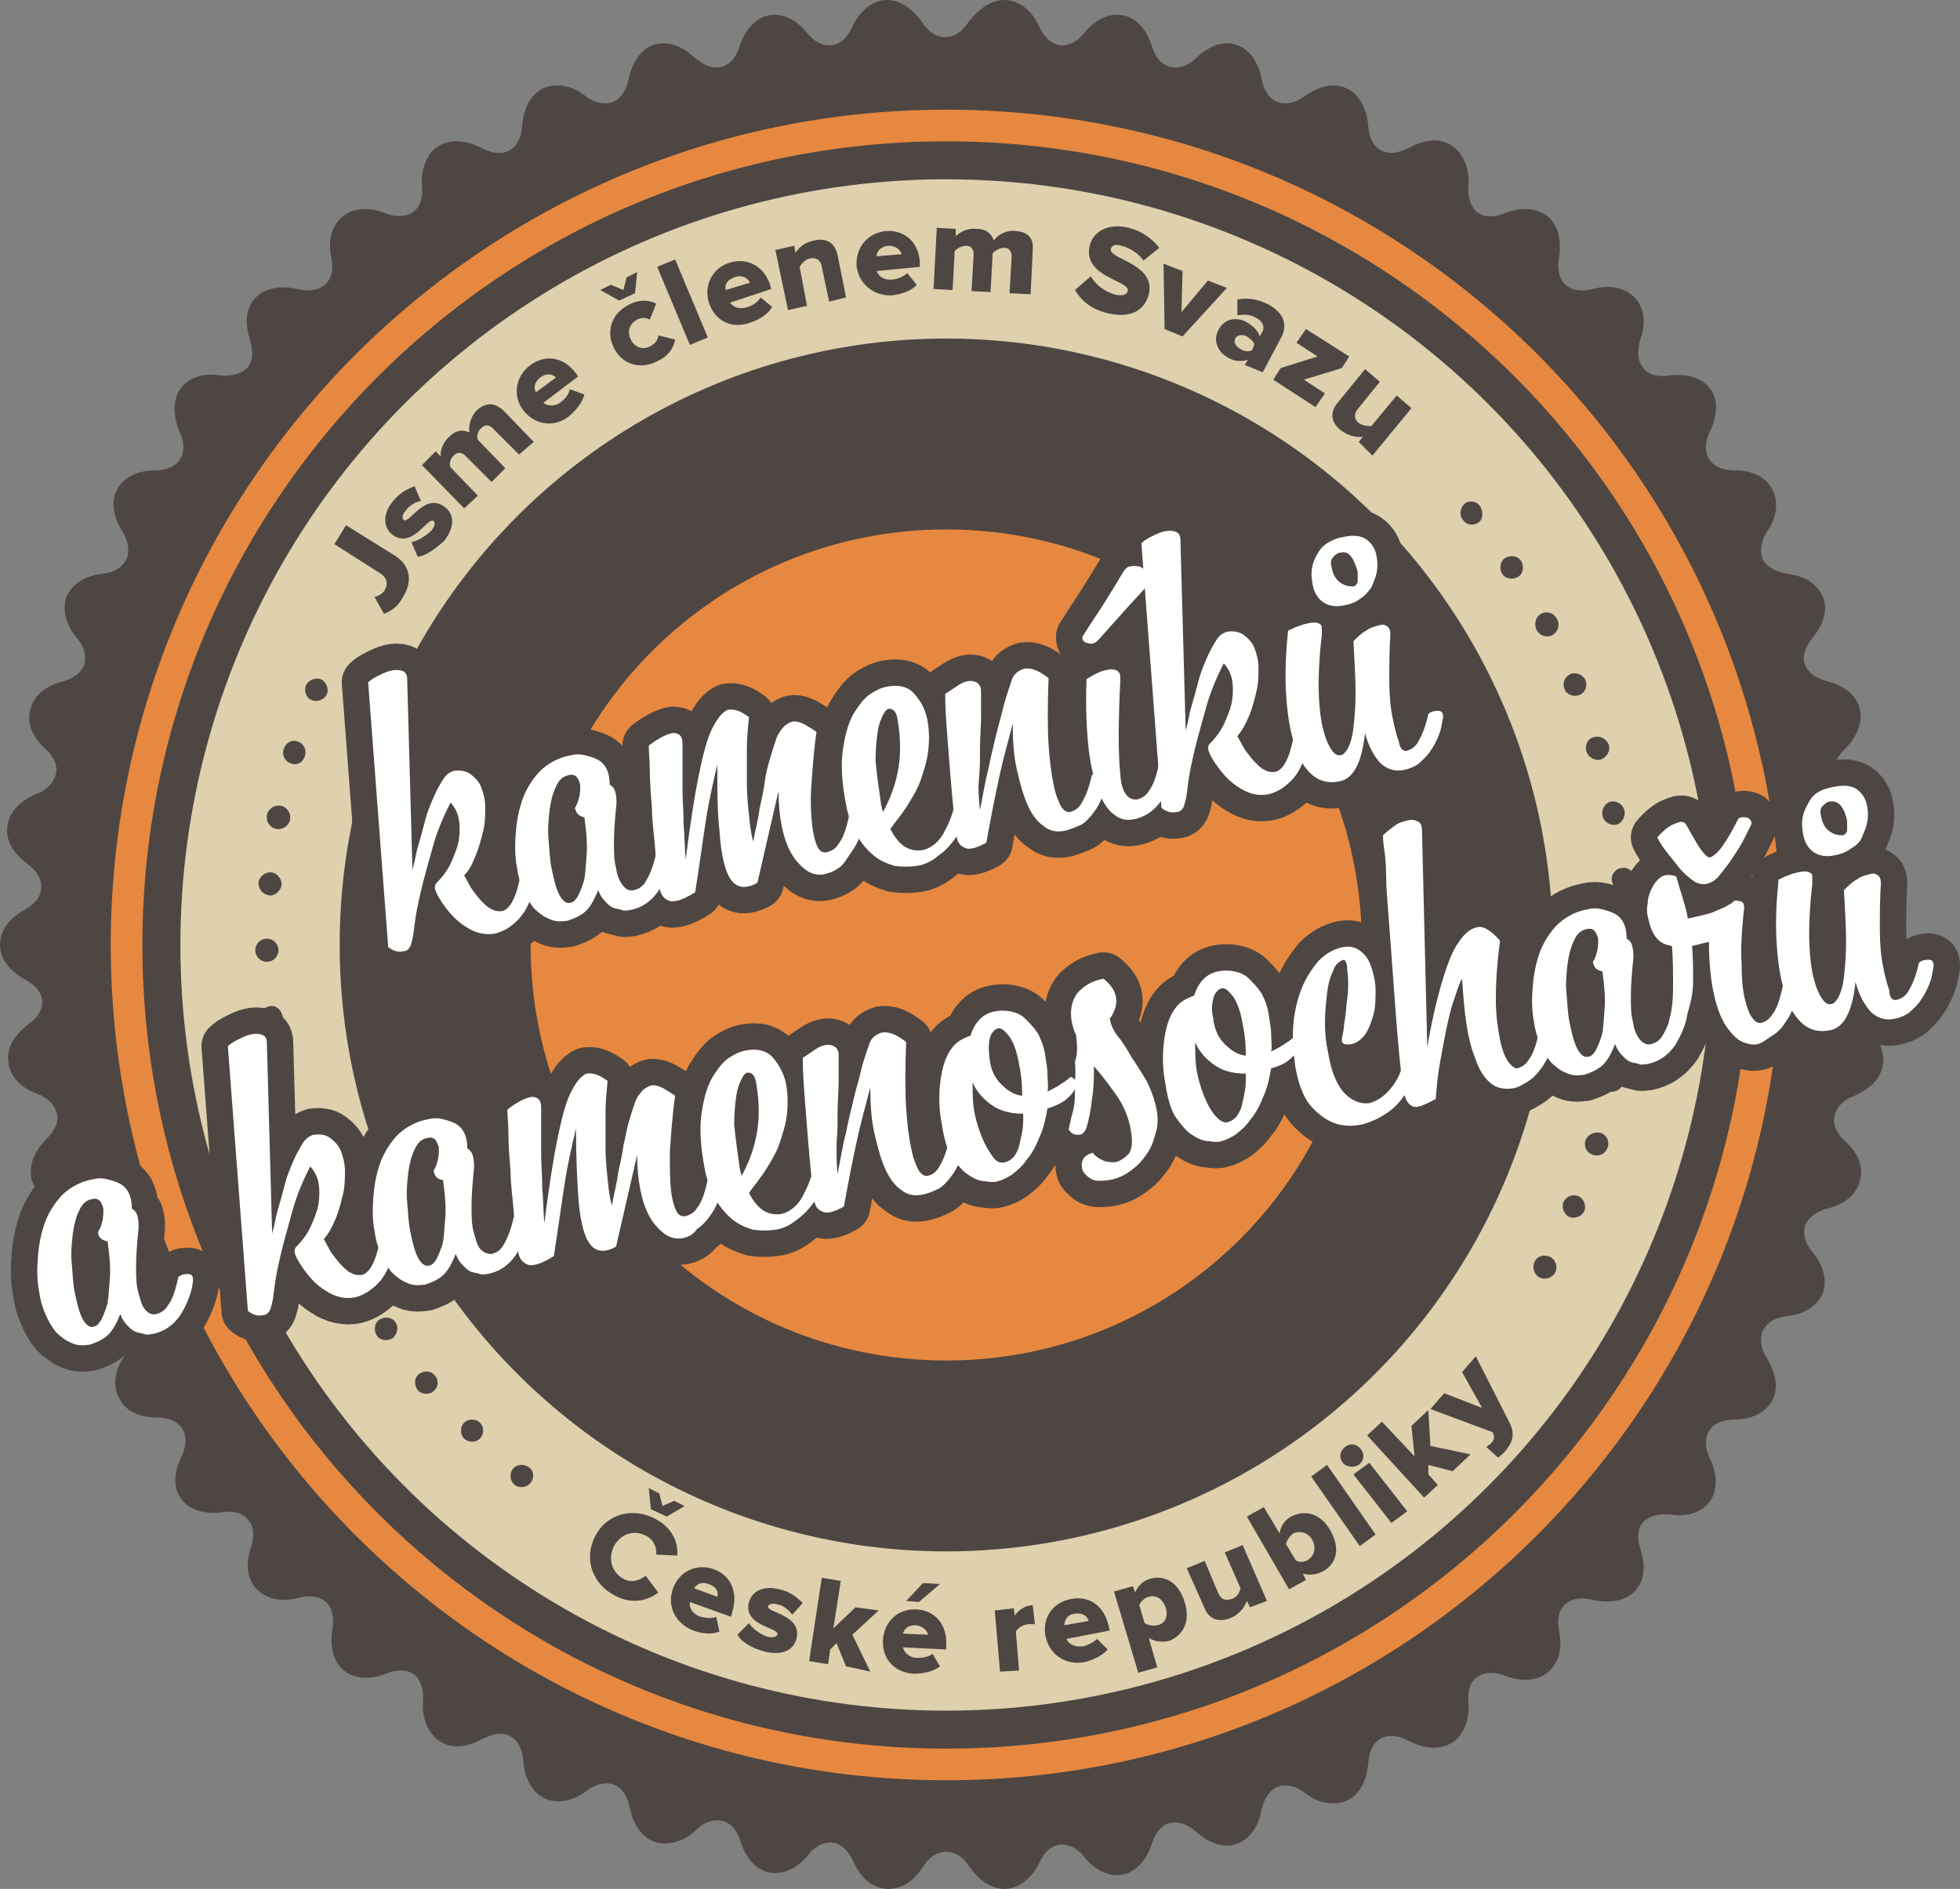 <?xml version="1.0" encoding="utf-8"?>
<!DOCTYPE svg PUBLIC "-//W3C//DTD SVG 1.1//EN" "http://www.w3.org/Graphics/SVG/1.1/DTD/svg11.dtd">
<svg version="1.1" id="Vrstva_1" xmlns="http://www.w3.org/2000/svg" xmlns:xlink="http://www.w3.org/1999/xlink" x="0px" y="0px"
	 viewBox="0 0 185.8 179.1" enable-background="new 0 0 185.8 179.1" xml:space="preserve">
<rect x="0" y="0" width="185.8" height="179.1" fill="#808080" stroke="none"/>
<g>
	<path fill="#4E4642" d="M95.2,179.1c-1.2,0-2.4-0.8-3.3-2.1c-1.2-1.9-3.2-1.9-4.4,0c-0.9,1.4-2,2.1-3.3,2.1c-1.3,0-2.6-0.9-3.3-2.6
		c-0.5-1.1-1.3-1.8-2.2-1.8c-0.7,0-1.5,0.4-2.1,1.2c-0.9,1.1-2,1.7-3.1,1.7c-1.5,0-2.7-1.1-3.3-3c-0.4-1.3-1.2-2-2.2-2
		c-0.7,0-1.4,0.3-2,0.9c-0.9,0.9-2,1.3-3,1.3c-1.6,0-2.9-1.3-3.3-3.4c-0.3-1.5-1.1-2.3-2.2-2.3c-0.6,0-1.2,0.2-1.9,0.7
		c-0.9,0.7-1.8,1-2.7,1c-1.8,0-3.1-1.5-3.3-3.8c-0.1-1.6-0.9-2.6-2.2-2.6c-0.5,0-1.1,0.2-1.7,0.5c-1.8,1-3.5,0.9-4.6-0.3
		c-0.7-0.8-1.1-1.9-1-3.3c0.1-1-0.2-1.8-0.6-2.3c-0.6-0.7-1.7-0.8-2.9-0.3c-1.8,0.7-3.5,0.4-4.4-0.7c-0.7-0.9-0.9-2.1-0.7-3.5
		c0.2-1,0-1.9-0.4-2.4c-0.6-0.7-1.6-0.9-2.8-0.6c-1.8,0.5-3.4,0-4.2-1.1c-0.7-0.9-0.8-2.3-0.3-3.7c0.3-1,0.3-1.9-0.2-2.5
		c-0.5-0.7-1.4-1-2.6-0.8c-1.8,0.2-3.2-0.3-3.9-1.4c-0.7-1-0.6-2.4,0.1-3.9c0.5-1,0.5-2,0.1-2.6c-0.4-0.7-1.3-1.1-2.4-1.1
		c-1.7,0-3-0.6-3.6-1.8c-0.6-1.1-0.5-2.6,0.5-4c0.6-1,0.7-1.9,0.4-2.6c-0.3-0.7-1.2-1.2-2.3-1.4c-1.7-0.2-2.9-1-3.4-2.2
		c-0.5-1.2-0.1-2.6,1-3.9c0.7-0.9,1-1.8,0.7-2.5c-0.2-0.8-1-1.3-2.1-1.6c-1.7-0.4-2.8-1.4-3.1-2.6c-0.3-1.2,0.2-2.6,1.4-3.8
		c0.8-0.8,1.2-1.6,1-2.4c-0.2-0.8-0.8-1.5-1.9-1.9c-1.6-0.6-2.6-1.7-2.7-3c-0.2-1.3,0.5-2.5,1.9-3.6C3.5,96.6,4,95.8,4,95
		c0-0.8-0.6-1.6-1.6-2.1C0.8,92,0,90.8,0,89.6c0-1.3,0.8-2.5,2.3-3.3c1-0.6,1.6-1.3,1.6-2.1c0.1-0.8-0.4-1.6-1.3-2.3
		c-1.4-1-2.1-2.3-1.9-3.6c0.2-1.3,1.1-2.3,2.7-3c1.1-0.4,1.7-1.1,1.9-1.9c0.2-0.8-0.2-1.7-1-2.4c-1.3-1.2-1.8-2.5-1.4-3.8
		c0.3-1.2,1.4-2.2,3.1-2.6C7,64.3,7.7,63.8,8,63c0.2-0.8,0-1.7-0.7-2.5c-1.1-1.3-1.4-2.7-1-3.9c0.5-1.2,1.7-2,3.4-2.2
		c1.1-0.1,1.9-0.6,2.3-1.4c0.3-0.7,0.2-1.7-0.4-2.6c-0.9-1.5-1.1-2.9-0.5-4c0.6-1.1,1.9-1.8,3.6-1.8c1.1,0,2-0.4,2.4-1.1
		c0.4-0.7,0.4-1.6-0.1-2.6C16.4,39.4,16.4,38,17,37c0.7-1.1,2.1-1.7,3.9-1.4c1.2,0.1,2.1-0.2,2.6-0.8c0.5-0.6,0.5-1.5,0.2-2.6
		c-0.5-1.5-0.4-2.8,0.3-3.7c0.8-1.1,2.4-1.5,4.2-1.1c1.2,0.3,2.2,0.1,2.8-0.6c0.5-0.6,0.6-1.4,0.4-2.4c-0.3-1.5,0-2.7,0.7-3.5
		c0.9-1.1,2.6-1.4,4.4-0.7c1.2,0.5,2.3,0.3,2.9-0.3c0.5-0.5,0.7-1.3,0.6-2.3c-0.1-1.4,0.3-2.5,1-3.3c1.1-1.1,2.8-1.2,4.6-0.3
		c0.6,0.3,1.1,0.5,1.7,0.5c1.3,0,2.1-1,2.2-2.6c0.2-2.3,1.4-3.8,3.3-3.8c0.9,0,1.8,0.3,2.7,1c0.6,0.5,1.3,0.7,1.9,0.7
		c1.1,0,1.9-0.9,2.2-2.3c0.4-2.1,1.7-3.4,3.3-3.4c1,0,2,0.5,3,1.4c0.7,0.6,1.4,0.9,2,0.9c1,0,1.8-0.7,2.2-2c0.6-1.9,1.9-3,3.3-3
		c1.1,0,2.2,0.6,3.1,1.7c0.6,0.8,1.4,1.2,2.1,1.2c0.9,0,1.7-0.6,2.2-1.8c0.8-1.6,2-2.5,3.3-2.5c1.2,0,2.4,0.8,3.3,2.1
		c1.2,1.9,3.2,1.9,4.4,0C92.8,0.8,94,0,95.2,0c1.3,0,2.6,0.9,3.3,2.5c0.5,1.1,1.3,1.8,2.2,1.8c0.7,0,1.5-0.4,2.1-1.2
		c0.9-1.1,2-1.7,3.1-1.7c1.5,0,2.7,1.1,3.3,3c0.4,1.3,1.2,2,2.2,2c0.7,0,1.4-0.3,2-0.9c0.9-0.9,2-1.4,2.9-1.4c1.6,0,2.9,1.3,3.3,3.4
		c0.3,1.5,1.1,2.3,2.2,2.3c0.6,0,1.2-0.2,1.9-0.7c0.9-0.6,1.8-1,2.7-1c1.8,0,3.1,1.5,3.3,3.8c0.1,1.6,0.9,2.6,2.2,2.6
		c0.5,0,1.1-0.2,1.7-0.5c1.8-1,3.5-0.9,4.6,0.3c0.7,0.8,1.1,1.9,1,3.3c-0.1,1,0.2,1.8,0.6,2.3c0.6,0.7,1.7,0.8,2.9,0.3
		c1.8-0.7,3.5-0.4,4.4,0.7c0.7,0.9,0.9,2.1,0.7,3.5c-0.2,1,0,1.9,0.4,2.4c0.6,0.7,1.6,0.9,2.8,0.6c1.8-0.5,3.4,0,4.2,1.1
		c0.7,0.9,0.8,2.3,0.3,3.7c-0.3,1-0.3,1.9,0.2,2.6c0.5,0.7,1.4,1,2.6,0.8c1.8-0.2,3.2,0.3,3.9,1.4c0.7,1,0.6,2.4-0.1,3.9
		c-0.5,1-0.5,2-0.1,2.6c0.4,0.7,1.3,1.1,2.4,1.1c1.7,0,3,0.6,3.6,1.8c0.6,1.1,0.5,2.6-0.5,4c-0.6,1-0.7,1.9-0.4,2.6
		c0.3,0.7,1.2,1.2,2.3,1.4c1.7,0.2,2.9,1,3.4,2.2c0.5,1.2,0.1,2.6-1,3.9c-0.7,0.9-1,1.8-0.7,2.5c0.3,0.8,1,1.3,2.1,1.6
		c1.7,0.4,2.8,1.4,3.1,2.6c0.3,1.2-0.2,2.6-1.4,3.8c-0.8,0.8-1.2,1.6-1,2.4c0.2,0.8,0.8,1.5,1.9,1.9c1.6,0.6,2.6,1.7,2.7,3
		c0.2,1.3-0.5,2.5-1.9,3.6c-0.9,0.7-1.4,1.5-1.3,2.3c0,0.8,0.6,1.5,1.6,2.1c1.5,0.8,2.3,2,2.3,3.3c0,1.3-0.8,2.5-2.3,3.3
		c-1,0.6-1.6,1.3-1.6,2.1c-0.1,0.8,0.4,1.6,1.3,2.3c1.4,1,2.1,2.3,1.9,3.6c-0.2,1.3-1.1,2.3-2.7,3c-1.1,0.4-1.7,1.1-1.9,1.9
		c-0.2,0.8,0.2,1.7,1,2.4c1.3,1.2,1.8,2.5,1.4,3.8c-0.3,1.2-1.4,2.2-3.1,2.6c-1.1,0.3-1.8,0.9-2.1,1.6c-0.2,0.8,0,1.7,0.7,2.5
		c1.1,1.3,1.4,2.7,1,3.9c-0.5,1.2-1.7,2-3.4,2.2c-1.1,0.1-1.9,0.6-2.3,1.4c-0.3,0.7-0.2,1.7,0.4,2.6c0.9,1.5,1.1,2.9,0.5,4
		c-0.6,1.1-1.9,1.8-3.6,1.8c-1.1,0-2,0.4-2.4,1.1c-0.4,0.7-0.4,1.6,0.1,2.6c0.7,1.5,0.7,2.9,0.1,3.9c-0.7,1.1-2.1,1.7-3.9,1.4
		c-1.2-0.1-2.1,0.2-2.6,0.8c-0.5,0.6-0.5,1.5-0.2,2.5c0.5,1.5,0.4,2.8-0.3,3.7c-0.8,1.1-2.4,1.5-4.2,1.1c-1.2-0.3-2.2-0.1-2.8,0.6
		c-0.5,0.6-0.6,1.4-0.4,2.4c0.3,1.5,0,2.7-0.7,3.5c-0.9,1.1-2.6,1.4-4.4,0.7c-1.2-0.5-2.3-0.3-2.9,0.3c-0.5,0.5-0.7,1.3-0.6,2.3
		c0.1,1.4-0.3,2.5-1,3.3c-1.1,1.1-2.8,1.2-4.6,0.3c-0.6-0.3-1.1-0.5-1.7-0.5c-1.3,0-2.1,1-2.2,2.6c-0.2,2.3-1.4,3.8-3.3,3.8
		c-0.9,0-1.8-0.3-2.7-1c-0.6-0.5-1.3-0.7-1.9-0.7c-1.1,0-1.9,0.9-2.2,2.3c-0.4,2.1-1.7,3.4-3.3,3.4c-1,0-2-0.5-2.9-1.3
		c-0.7-0.6-1.4-0.9-2-0.9c-1,0-1.8,0.7-2.2,2c-0.6,1.9-1.9,3-3.3,3c-1.1,0-2.2-0.6-3.1-1.7c-0.6-0.8-1.4-1.2-2.1-1.2
		c-0.9,0-1.7,0.6-2.2,1.8C97.7,178.2,96.5,179.1,95.2,179.1z"/>
</g>
<path fill="#E68840" d="M168.9,89.6c0,43.7-35.5,79.2-79.2,79.2c-43.7,0-79.2-35.5-79.2-79.2c0-43.7,35.5-79.2,79.2-79.2
	C133.5,10.4,168.9,45.8,168.9,89.6z"/>
<path fill="#4E4642" d="M165.9,89.6c0,42.1-34.1,76.2-76.2,76.2c-42.1,0-76.2-34.1-76.2-76.2c0-42.1,34.1-76.2,76.2-76.2
	C131.8,13.4,165.9,47.5,165.9,89.6z"/>
<circle fill="#DFD0AE" cx="89.7" cy="89.6" r="72.6"/>
<circle fill="#4E4642" cx="89.7" cy="89.6" r="57.5"/>
<g>
	<path fill="#E68840" d="M89.7,50.2c-21.8,0-39.4,17.6-39.4,39.4c0,21.8,17.6,39.4,39.4,39.4c21.8,0,39.4-17.6,39.4-39.4
		C129.1,67.8,111.5,50.2,89.7,50.2z"/>
</g>
<g>
	<path fill="#DFD0AE" d="M72.9,151.8c-0.2,0.6-0.8,0.9-1.4,0.7c-0.6-0.2-0.9-0.8-0.8-1.3c0.2-0.6,0.8-0.9,1.3-0.7
		C72.7,150.6,73.1,151.2,72.9,151.8z"/>
	<path fill="#DFD0AE" d="M66.9,149.8c-0.2,0.5-0.9,0.8-1.4,0.6c-0.5-0.2-0.8-0.9-0.6-1.4c0.2-0.5,0.9-0.8,1.4-0.6
		C66.8,148.6,67.1,149.3,66.9,149.8z"/>
	<path fill="#DFD0AE" d="M61.1,147.3c-0.3,0.5-0.9,0.7-1.5,0.5s-0.7-0.9-0.5-1.5c0.3-0.5,0.9-0.7,1.5-0.5S61.3,146.8,61.1,147.3z"/>
	<path fill="#DFD0AE" d="M55.5,144.2c-0.3,0.5-1,0.6-1.5,0.3c-0.5-0.3-0.6-1-0.3-1.5c0.3-0.5,1-0.6,1.5-0.3
		C55.7,143,55.9,143.7,55.5,144.2z"/>
	<path fill="#4E4642" d="M50.3,140.6c-0.4,0.5-1.1,0.5-1.5,0.2c-0.5-0.4-0.5-1.1-0.2-1.5c0.4-0.5,1.1-0.5,1.5-0.2
		C50.6,139.4,50.7,140.1,50.3,140.6z"/>
	<path fill="#4E4642" d="M45.5,136.4c-0.4,0.4-1.1,0.4-1.5,0c-0.4-0.4-0.4-1.1,0-1.5c0.4-0.4,1.1-0.4,1.5,0
		C45.9,135.3,45.9,136,45.5,136.4z"/>
	<path fill="#4E4642" d="M41.1,131.9c-0.4,0.4-1.2,0.3-1.5-0.1c-0.4-0.5-0.3-1.2,0.1-1.5c0.5-0.4,1.2-0.3,1.5,0.1
		C41.6,130.8,41.6,131.5,41.1,131.9z"/>
	<path fill="#4E4642" d="M37.2,126.9c-0.5,0.3-1.2,0.2-1.5-0.3c-0.3-0.5-0.2-1.2,0.3-1.5c0.5-0.3,1.2-0.2,1.5,0.3
		C37.8,125.8,37.7,126.5,37.2,126.9z"/>
	<path fill="#4E4642" d="M33.8,121.5c-0.5,0.3-1.2,0.1-1.5-0.4c-0.3-0.5-0.1-1.2,0.4-1.5c0.5-0.3,1.2-0.1,1.5,0.4
		C34.5,120.6,34.3,121.2,33.8,121.5z"/>
	<path fill="#4E4642" d="M30.9,115.9c-0.5,0.2-1.2,0-1.4-0.6s0-1.2,0.6-1.4c0.5-0.2,1.2,0,1.4,0.6C31.7,115,31.4,115.6,30.9,115.9z"
		/>
	<path fill="#4E4642" d="M28.6,110c-0.6,0.2-1.2-0.2-1.4-0.7c-0.2-0.6,0.1-1.2,0.7-1.4c0.6-0.2,1.2,0.1,1.4,0.7
		C29.5,109.1,29.2,109.8,28.6,110z"/>
	<path fill="#4E4642" d="M26.9,103.8c-0.6,0.1-1.2-0.3-1.3-0.9c-0.1-0.6,0.3-1.2,0.8-1.3c0.6-0.1,1.2,0.3,1.3,0.8
		C27.8,103.1,27.5,103.7,26.9,103.8z"/>
	<path fill="#4E4642" d="M25.8,97.6c-0.6,0.1-1.1-0.4-1.2-1c-0.1-0.6,0.4-1.1,1-1.2c0.6-0.1,1.1,0.4,1.2,1
		C26.8,97,26.4,97.5,25.8,97.6z"/>
	<path fill="#4E4642" d="M25.3,91.2c-0.6,0-1.1-0.5-1.1-1.1c0-0.6,0.5-1.1,1.1-1.1c0.6,0,1.1,0.5,1.1,1.1
		C26.4,90.7,25.9,91.2,25.3,91.2z"/>
	<path fill="#4E4642" d="M25.5,84.9c-0.6-0.1-1-0.6-1-1.2c0.1-0.6,0.6-1,1.2-1c0.6,0.1,1,0.6,1,1.2C26.6,84.5,26,85,25.5,84.9z"/>
	<path fill="#4E4642" d="M26.2,78.6c-0.6-0.1-1-0.7-0.9-1.3c0.1-0.6,0.7-1,1.3-0.9c0.6,0.1,1,0.7,0.9,1.3
		C27.4,78.3,26.8,78.7,26.2,78.6z"/>
	<path fill="#4E4642" d="M27.6,72.4c-0.6-0.2-0.9-0.8-0.7-1.4s0.8-0.9,1.3-0.7c0.6,0.2,0.9,0.8,0.7,1.4S28.2,72.6,27.6,72.4z"/>
	<path fill="#4E4642" d="M29.6,66.4C29,66.2,28.8,65.5,29,65c0.2-0.5,0.9-0.8,1.4-0.6c0.5,0.2,0.8,0.9,0.6,1.4
		C30.8,66.3,30.1,66.6,29.6,66.4z"/>
	<path fill="#DFD0AE" d="M32.2,60.6c-0.5-0.3-0.7-1-0.4-1.5s0.9-0.7,1.5-0.5c0.5,0.3,0.7,0.9,0.5,1.5C33.4,60.6,32.7,60.8,32.2,60.6
		z"/>
	<path fill="#DFD0AE" d="M35.3,55.1c-0.5-0.3-0.6-1-0.3-1.5c0.3-0.5,1-0.6,1.5-0.3c0.5,0.3,0.6,1,0.3,1.5S35.8,55.4,35.3,55.1z"/>
	<path fill="#DFD0AE" d="M39,49.9c-0.5-0.4-0.5-1.1-0.1-1.5s1.1-0.5,1.5-0.2c0.5,0.4,0.5,1.1,0.2,1.5S39.4,50.3,39,49.9z"/>
	<path fill="#DFD0AE" d="M43.1,45.1c-0.4-0.4-0.4-1.1,0-1.5c0.4-0.4,1.1-0.4,1.5,0c0.4,0.4,0.4,1.1,0,1.5
		C44.2,45.5,43.5,45.5,43.1,45.1z"/>
	<path fill="#DFD0AE" d="M47.7,40.7c-0.4-0.4-0.3-1.2,0.2-1.5c0.5-0.4,1.2-0.3,1.5,0.1c0.4,0.5,0.3,1.2-0.1,1.5
		C48.8,41.2,48.1,41.2,47.7,40.7z"/>
	<path fill="#DFD0AE" d="M52.7,36.8c-0.3-0.5-0.2-1.2,0.3-1.5c0.5-0.3,1.2-0.2,1.5,0.3c0.3,0.5,0.2,1.2-0.3,1.5
		C53.7,37.4,53,37.3,52.7,36.8z"/>
	<path fill="#DFD0AE" d="M58.1,33.4c-0.3-0.5-0.1-1.2,0.5-1.5c0.5-0.3,1.2-0.1,1.5,0.4c0.3,0.5,0.1,1.2-0.4,1.5
		C59.1,34.1,58.4,33.9,58.1,33.4z"/>
	<path fill="#DFD0AE" d="M63.8,30.6c-0.2-0.5,0.1-1.2,0.6-1.4c0.5-0.2,1.2,0,1.4,0.6c0.2,0.5,0,1.2-0.6,1.4
		C64.7,31.4,64,31.1,63.8,30.6z"/>
	<path fill="#DFD0AE" d="M69.7,28.3c-0.2-0.6,0.2-1.2,0.7-1.4c0.6-0.2,1.2,0.2,1.4,0.7c0.2,0.6-0.2,1.2-0.7,1.4
		C70.5,29.2,69.9,28.9,69.7,28.3z"/>
	<path fill="#DFD0AE" d="M75.8,26.6c-0.1-0.6,0.3-1.2,0.9-1.3c0.6-0.1,1.2,0.3,1.3,0.8c0.1,0.6-0.3,1.2-0.9,1.3
		C76.5,27.6,75.9,27.2,75.8,26.6z"/>
	<path fill="#DFD0AE" d="M82.1,25.6c-0.1-0.6,0.4-1.1,1-1.2c0.6-0.1,1.1,0.4,1.2,1c0.1,0.6-0.4,1.1-1,1.2
		C82.7,26.6,82.1,26.2,82.1,25.6z"/>
	<path fill="#DFD0AE" d="M88.4,25.1c0-0.6,0.5-1.1,1.1-1.1c0.6,0,1.1,0.5,1.1,1.1c0,0.6-0.5,1.1-1.1,1.1
		C88.9,26.2,88.4,25.7,88.4,25.1z"/>
	<path fill="#DFD0AE" d="M94.8,25.3c0.1-0.6,0.6-1,1.2-1s1,0.6,1,1.2c-0.1,0.6-0.6,1-1.2,1C95.2,26.4,94.7,25.9,94.8,25.3z"/>
	<path fill="#DFD0AE" d="M101,26.1c0.1-0.6,0.7-1,1.3-0.8c0.6,0.1,1,0.7,0.9,1.3c-0.1,0.6-0.7,1-1.3,0.9
		C101.3,27.3,100.9,26.7,101,26.1z"/>
	<path fill="#DFD0AE" d="M107.2,27.5c0.2-0.6,0.8-0.9,1.4-0.7c0.6,0.2,0.9,0.8,0.7,1.3c-0.2,0.6-0.8,0.9-1.4,0.7
		C107.4,28.7,107.1,28.1,107.2,27.5z"/>
	<path fill="#DFD0AE" d="M113.2,29.5c0.2-0.5,0.9-0.8,1.4-0.6c0.5,0.2,0.8,0.9,0.6,1.4c-0.2,0.5-0.9,0.8-1.4,0.6
		C113.3,30.8,113,30.1,113.2,29.5z"/>
	<path fill="#DFD0AE" d="M119,32.2c0.3-0.5,1-0.7,1.5-0.4s0.7,1,0.5,1.5c-0.3,0.5-1,0.7-1.5,0.4C119,33.4,118.8,32.7,119,32.2z"/>
	<path fill="#DFD0AE" d="M124.6,35.3c0.3-0.5,1-0.6,1.5-0.3c0.5,0.3,0.6,1,0.3,1.5c-0.3,0.5-1,0.6-1.5,0.3
		C124.4,36.5,124.2,35.8,124.6,35.3z"/>
	<path fill="#DFD0AE" d="M129.7,39c0.4-0.4,1.1-0.5,1.5-0.1c0.5,0.4,0.5,1.1,0.2,1.5c-0.4,0.5-1.1,0.5-1.5,0.2
		C129.4,40.2,129.3,39.5,129.7,39z"/>
	<path fill="#DFD0AE" d="M134.5,43.2c0.4-0.4,1.1-0.4,1.5,0c0.4,0.4,0.4,1.1,0,1.5c-0.4,0.4-1.1,0.4-1.5,0
		C134.1,44.3,134.1,43.6,134.5,43.2z"/>
	<path fill="#4E4642" d="M138.8,47.8c0.4-0.4,1.2-0.3,1.5,0.2s0.3,1.2-0.1,1.5c-0.5,0.4-1.2,0.3-1.5-0.2
		C138.3,48.9,138.4,48.2,138.8,47.8z"/>
	<path fill="#4E4642" d="M142.7,52.9c0.5-0.3,1.2-0.2,1.5,0.3c0.3,0.5,0.2,1.2-0.3,1.5c-0.5,0.3-1.2,0.2-1.5-0.3
		C142.1,53.9,142.2,53.2,142.7,52.9z"/>
	<path fill="#4E4642" d="M146.1,58.2c0.5-0.3,1.2-0.1,1.5,0.5c0.3,0.5,0.1,1.2-0.4,1.5c-0.5,0.3-1.2,0.1-1.5-0.4
		S145.5,58.5,146.1,58.2z"/>
	<path fill="#4E4642" d="M148.9,63.9c0.5-0.2,1.2,0.1,1.4,0.6c0.2,0.5,0,1.2-0.6,1.4c-0.5,0.2-1.2,0-1.4-0.6S148.3,64.2,148.9,63.9z
		"/>
	<path fill="#4E4642" d="M151.1,69.9c0.6-0.2,1.2,0.2,1.4,0.7c0.2,0.6-0.2,1.2-0.7,1.4c-0.6,0.2-1.2-0.2-1.4-0.7
		C150.2,70.7,150.5,70,151.1,69.9z"/>
	<path fill="#4E4642" d="M152.7,76c0.6-0.1,1.2,0.3,1.3,0.9c0.1,0.6-0.3,1.2-0.8,1.3c-0.6,0.1-1.2-0.3-1.3-0.9
		C151.8,76.7,152.2,76.1,152.7,76z"/>
	<path fill="#4E4642" d="M153.8,82.3c0.6-0.1,1.1,0.4,1.2,1c0.1,0.6-0.4,1.1-1,1.2c-0.6,0.1-1.1-0.4-1.2-1
		C152.7,82.9,153.2,82.3,153.8,82.3z"/>
	<path fill="#4E4642" d="M154.2,88.6c0.6,0,1.1,0.5,1.1,1.1c0,0.6-0.5,1.1-1.1,1.1c-0.6,0-1.1-0.5-1.1-1.1S153.6,88.6,154.2,88.6z"
		/>
	<path fill="#4E4642" d="M153.9,94.9c0.6,0.1,1,0.6,1,1.2c-0.1,0.6-0.6,1-1.2,1c-0.6-0.1-1-0.6-1-1.2
		C152.8,95.3,153.4,94.9,153.9,94.9z"/>
	<path fill="#4E4642" d="M153.1,101.3c0.6,0.1,1,0.7,0.8,1.3c-0.1,0.6-0.7,1-1.3,0.9c-0.6-0.1-1-0.7-0.9-1.3
		C151.9,101.5,152.5,101.1,153.1,101.3z"/>
	<path fill="#4E4642" d="M151.7,107.4c0.6,0.2,0.9,0.8,0.7,1.4c-0.2,0.6-0.8,0.9-1.4,0.7c-0.6-0.2-0.9-0.8-0.7-1.4
		C150.5,107.6,151.1,107.3,151.7,107.4z"/>
	<path fill="#4E4642" d="M149.6,113.4c0.5,0.2,0.8,0.9,0.6,1.4c-0.2,0.5-0.9,0.8-1.4,0.6c-0.5-0.2-0.8-0.9-0.6-1.4
		C148.4,113.5,149,113.2,149.6,113.4z"/>
	<path fill="#4E4642" d="M147,119.2c0.5,0.3,0.7,1,0.4,1.5c-0.3,0.5-1,0.7-1.5,0.4c-0.5-0.3-0.7-1-0.4-1.5
		C145.7,119.1,146.4,118.9,147,119.2z"/>
	<path fill="#DFD0AE" d="M143.8,124.7c0.5,0.3,0.6,1,0.3,1.5c-0.3,0.5-1,0.6-1.5,0.3c-0.5-0.3-0.6-1-0.3-1.5
		C142.6,124.5,143.3,124.4,143.8,124.7z"/>
	<path fill="#DFD0AE" d="M140,129.8c0.4,0.4,0.5,1.1,0.1,1.5c-0.4,0.5-1.1,0.5-1.5,0.1c-0.5-0.4-0.5-1.1-0.1-1.5
		C138.9,129.5,139.6,129.4,140,129.8z"/>
	<path fill="#DFD0AE" d="M135.8,134.6c0.4,0.4,0.4,1.1,0,1.5c-0.4,0.4-1.1,0.4-1.5,0c-0.4-0.4-0.4-1.1,0-1.5
		C134.7,134.2,135.4,134.2,135.8,134.6z"/>
	<path fill="#DFD0AE" d="M131.2,138.9c0.4,0.4,0.3,1.2-0.2,1.5s-1.2,0.3-1.5-0.2c-0.4-0.5-0.3-1.2,0.2-1.5S130.8,138.4,131.2,138.9z
		"/>
</g>
<g>
	<g>

			<path fill="#4E4642" stroke="#4E4642" stroke-width="5" stroke-linecap="round" stroke-linejoin="round" stroke-miterlimit="10" d="
			M44,83c0.3,0.5,0.5,1,0.8,1.4s0.6,0.8,0.9,1.1c0.3,0.3,0.6,0.6,0.9,0.7c0.3,0.2,0.6,0.2,0.9,0.2c0.8-0.1,1.4-1.2,1.8-3.2
			c0.1-0.1,0.3-0.2,0.4-0.3c0.2-0.1,0.3-0.1,0.5,0c0.1,0,0.3,0.1,0.4,0.2c0.1,0.1,0.1,0.2,0.1,0.4c-0.2,1.5-0.7,2.7-1.4,3.5
			c-0.7,0.8-1.5,1.3-2.3,1.5c-0.9,0.2-1.9,0-2.8-0.6c-1-0.6-1.8-1.5-2.6-2.8c-0.4-0.7-0.5-1.1-0.2-1.4c0.6-0.6,1.1-1.3,1.4-2
			s0.6-1.4,0.7-2.1c0.1-0.7,0.1-1.3,0-1.9c-0.1-0.6-0.4-1.2-0.8-1.6c-0.7,1.4-1.3,2.8-1.7,4.3c-0.4,1.5-0.8,2.8-1.1,4.1
			c-0.3,1.3-0.5,2.3-0.6,3.2c-0.1,0.9-0.2,1.4-0.3,1.7c-0.1,0.5-0.4,0.8-0.8,0.8c-0.4,0.1-0.9,0-1.4-0.4l-1.9-25.1
			c0.2-0.2,0.5-0.4,0.9-0.6c0.4-0.2,0.8-0.4,1.2-0.5c0.4-0.1,0.8-0.1,1.1,0s0.5,0.3,0.5,0.8l0.5,18.1c0-0.1,0.1-0.4,0.2-0.8
			c0.1-0.5,0.2-1.1,0.4-1.7c0.2-0.7,0.4-1.4,0.6-2.2s0.5-1.5,0.8-2.2s0.6-1.2,0.9-1.7c0.3-0.5,0.7-0.7,1-0.8c0.6-0.1,1.2,0,1.6,0.3
			c0.4,0.3,0.8,0.7,1,1.2c0.2,0.5,0.4,1.2,0.4,1.9c0,0.7,0,1.5-0.2,2.3c-0.2,0.8-0.4,1.6-0.7,2.3S44.6,82.4,44,83z"/>

			<path fill="#4E4642" stroke="#4E4642" stroke-width="5" stroke-linecap="round" stroke-linejoin="round" stroke-miterlimit="10" d="
			M60.1,84.4c0.4-0.1,0.8-0.3,1.1-0.8s0.7-1.3,1-2.7c0.2-0.2,0.5-0.3,0.9-0.3c0.4,0,0.5,0.2,0.5,0.6c-0.1,1.2-0.6,2.3-1.2,3.3
			c-0.7,1-1.6,1.6-2.7,1.8c-0.2,0-0.5,0.1-0.7,0s-0.5-0.1-0.8-0.2c-0.3-0.1-0.5-0.3-0.8-0.6c-0.3-0.3-0.5-0.6-0.7-1.1
			c-0.4,1-0.8,1.7-1.3,2.1s-1,0.6-1.6,0.8c-0.7,0.1-1.2,0.1-1.8-0.2c-0.5-0.2-1-0.6-1.4-1c-0.4-0.5-0.7-1-1-1.7
			c-0.3-0.7-0.5-1.4-0.6-2.2c-0.2-1-0.2-2.1-0.1-3.3s0.3-2.2,0.7-3.3c0.4-1,1-1.9,1.7-2.6c0.8-0.7,1.7-1.2,2.9-1.4
			c0.4-0.1,0.8-0.1,1.2,0c0.4,0.1,0.8,0.2,1.2,0.4c0.4,0.2,0.7,0.5,0.9,0.9c0.2,0.4,0.3,0.9,0.3,1.5c0.2,0.1,0.4,0.3,0.5,0.6
			c0.1,0.3,0.2,0.9,0.1,1.6c-0.1,1.1-0.2,2.2-0.2,3.2c0,1,0,1.8,0.2,2.5c0.1,0.7,0.3,1.2,0.6,1.6C59.3,84.3,59.6,84.5,60.1,84.4z
			 M54.5,76.6c0.2-0.3,0.3-0.6,0.4-1s0.1-0.8,0.1-1.1s-0.2-0.6-0.3-0.8c-0.2-0.2-0.4-0.3-0.8-0.2c-0.5,0.1-0.9,0.4-1.2,1.1
			c-0.3,0.6-0.5,1.4-0.6,2.2c-0.1,0.9-0.2,1.8-0.1,2.8s0.1,1.9,0.3,2.8c0.2,1,0.4,1.8,0.7,2.4c0.3,0.6,0.7,0.9,1,0.8
			c0.3,0,0.5-0.2,0.7-0.5c0.2-0.3,0.4-0.8,0.6-1.4c0.2-0.6,0.2-1.4,0.3-2.5s0-2.2-0.2-3.7C54.9,77.4,54.6,77.1,54.5,76.6z"/>

			<path fill="#4E4642" stroke="#4E4642" stroke-width="5" stroke-linecap="round" stroke-linejoin="round" stroke-miterlimit="10" d="
			M78.1,82.9c-0.6,0.1-1.1,0-1.7-0.4c-0.5-0.4-1-0.9-1.4-1.6s-0.7-1.6-0.9-2.6c-0.2-1-0.3-2.1-0.3-3.3l-2,8.7
			c-0.7,0.4-1.3,0.5-1.8,0.3c-0.5-0.2-0.9-0.7-1.2-1.6c-0.3-0.9-0.5-2.1-0.6-3.7C68,77.1,68,75,68,72.5c-0.4,1.7-0.8,3.4-1.1,5.4
			c-0.3,1.9-0.6,4.2-1,6.7c-1.1,0.7-2,1-2.5,0.8c-0.5-0.2-0.8-0.6-0.9-1.3c-0.2-1.1-0.3-2.3-0.4-3.7c-0.1-1.3-0.3-2.6-0.3-3.8
			c-0.1-1.2-0.2-2.4-0.2-3.4s-0.1-1.9-0.1-2.5c0.9-0.7,1.7-1.1,2.3-1.2c0.6,0,0.9,0.3,0.9,1c0,0.4,0,1,0,1.8c0,0.8,0,1.6,0,2.6
			c0,1,0.1,2,0.1,3.2c0.1,1.1,0.1,2.3,0.2,3.4c0.4-3.2,0.8-5.8,1.2-7.8c0.4-2,0.8-3.6,1.3-4.6c0.5-1,1-1.6,1.5-1.8
			c0.6-0.1,1.2,0.1,2,0.7c-0.1,1-0.2,2-0.2,3.1c0,1.1,0,2.2,0,3.2s0.1,2.1,0.2,3c0.1,1,0.2,1.8,0.4,2.5c0.2-1.1,0.5-2.2,0.6-3.1
			c0.2-0.9,0.4-1.8,0.5-2.6s0.3-1.5,0.5-2.2c0.2-0.7,0.4-1.3,0.6-1.9c0.2-0.5,0.5-0.9,0.8-1.2c0.3-0.2,0.6-0.4,0.9-0.4
			c0.3,0,0.6,0.1,1,0.3c0.3,0.2,0.7,0.4,1.1,0.7c-0.3,2.1-0.4,3.9-0.5,5.3s0,2.7,0.1,3.6c0.1,0.9,0.3,1.6,0.5,2
			c0.2,0.4,0.5,0.6,0.9,0.5c0.4-0.1,0.8-0.3,1.1-0.8c0.4-0.5,0.7-1.3,1-2.7c0.2-0.2,0.5-0.3,0.9-0.3c0.4,0,0.5,0.2,0.5,0.6
			c-0.1,0.6-0.2,1.2-0.4,1.7c-0.2,0.6-0.5,1.1-0.8,1.5S80,82,79.5,82.3C79.1,82.6,78.6,82.8,78.1,82.9z"/>

			<path fill="#4E4642" stroke="#4E4642" stroke-width="5" stroke-linecap="round" stroke-linejoin="round" stroke-miterlimit="10" d="
			M87.9,68.2c0.2,1,0.2,2,0.1,2.9c-0.1,1-0.4,1.9-0.7,2.8s-0.8,1.7-1.3,2.5c-0.5,0.8-1.1,1.5-1.6,2.2c0.4,0.8,0.9,1.4,1.4,1.7
			c0.5,0.3,1.1,0.4,1.7,0.3c0.8-0.2,1.6-0.8,2.1-1.9c0.6-1.1,1-2.4,1.2-3.9c0.4-0.4,0.8-0.5,1-0.3c0.3,0.1,0.4,0.3,0.4,0.5
			c0,0.6-0.1,1.3-0.4,2.1c-0.2,0.8-0.6,1.5-1.1,2.2c-0.5,0.7-1,1.3-1.7,1.8c-0.6,0.5-1.3,0.9-2.1,1c-0.7,0.1-1.4,0.1-2.1,0
			c-0.7-0.2-1.4-0.5-2-1c-0.6-0.5-1.1-1.1-1.6-1.9c-0.4-0.8-0.8-1.8-1-2.9c-0.4-2.1-0.5-3.8-0.3-5.2s0.5-2.5,1-3.4
			c0.5-0.8,1-1.5,1.6-1.9c0.6-0.4,1.1-0.6,1.6-0.7c1.1-0.2,1.9,0,2.5,0.6C87.4,66.6,87.7,67.3,87.9,68.2z M83.5,76.1
			c0,0.2,0.1,0.4,0.1,0.5s0.1,0.3,0.1,0.4c0.6-1.1,1.1-2.3,1.4-3.8c0.3-1.5,0.3-3.1,0-4.9c-0.1-0.8-0.4-1.1-0.8-1.1
			c-0.2,0-0.4,0.2-0.6,0.6c-0.2,0.4-0.4,0.9-0.5,1.6s-0.2,1.6-0.2,2.7C83.1,73.4,83.3,74.6,83.5,76.1z"/>

			<path fill="#4E4642" stroke="#4E4642" stroke-width="5" stroke-linecap="round" stroke-linejoin="round" stroke-miterlimit="10" d="
			M100.8,78.8c-0.7,0.1-1.3,0-1.9-0.5c-0.6-0.4-1.1-1.1-1.5-2c-0.4-0.9-0.7-2-1-3.3c-0.3-1.3-0.4-2.8-0.4-4.4
			c-0.4,1.6-0.9,3.3-1.3,5.2c-0.4,1.8-0.8,3.9-1.2,6.1c-0.9,0.5-1.6,0.7-2,0.5c-0.5-0.2-0.7-0.5-0.8-1c-0.1-0.7-0.2-1.5-0.3-2.5
			c-0.1-1-0.2-2.1-0.3-3.3c-0.1-1.2-0.2-2.5-0.3-3.8c-0.1-1.3-0.2-2.6-0.2-4l1.2-0.8c0.6-0.4,1.1-0.5,1.5-0.4
			c0.4,0.1,0.7,0.4,0.7,0.9c0,0.7,0,1.5,0,2.5c0,0.9-0.1,1.9-0.1,2.9c0,1,0,2-0.1,3s0,2,0.1,2.9c0.3-1.5,0.5-2.8,0.8-3.9
			c0.2-1.1,0.5-2.2,0.7-3.1c0.2-0.9,0.5-1.8,0.7-2.7c0.2-0.8,0.5-1.7,0.8-2.6c0.2-0.6,0.6-0.9,1.2-1.1c0.7-0.1,1.4,0.2,2.3,0.9
			c-0.1,2.6-0.1,4.7,0,6.3c0.1,1.6,0.3,3,0.5,3.9c0.2,1,0.5,1.6,0.7,2c0.3,0.4,0.5,0.5,0.8,0.5c0.4-0.1,0.8-0.3,1.1-0.8
			s0.7-1.3,1-2.7c0.2-0.2,0.5-0.3,0.9-0.3c0.4,0,0.5,0.2,0.5,0.6c-0.1,0.6-0.2,1.2-0.4,1.7c-0.2,0.6-0.5,1.1-0.8,1.5
			s-0.7,0.9-1.2,1.2C101.8,78.5,101.3,78.7,100.8,78.8z"/>

			<path fill="#4E4642" stroke="#4E4642" stroke-width="5" stroke-linecap="round" stroke-linejoin="round" stroke-miterlimit="10" d="
			M102.6,60.4c0.6-1,1.3-2,2-3.1c0.7-1.1,1.3-2.1,1.9-3.1c0.2-0.3,0.4-0.5,0.7-0.5c0.3-0.1,0.5,0,0.8,0c0.3,0.1,0.5,0.3,0.7,0.5
			c0.2,0.3,0.3,0.5,0.4,0.9c-0.8,1-1.7,1.9-2.5,2.8s-1.7,1.9-2.5,2.8c-0.3,0.3-0.6,0.4-0.9,0.3C102.7,60.9,102.6,60.7,102.6,60.4z
			 M107.8,75.8c0.4-0.1,0.8-0.3,1.1-0.8c0.4-0.5,0.7-1.3,1-2.7c0.2-0.2,0.5-0.3,0.9-0.3c0.4,0,0.5,0.2,0.5,0.6
			c-0.1,1.2-0.5,2.3-1.2,3.3c-0.7,1-1.6,1.6-2.7,1.8c-0.6,0.1-1.2,0-1.7-0.4c-0.6-0.4-1.1-1.1-1.5-2.1c-0.4-1-0.8-2.4-1-4.2
			s-0.3-4-0.2-6.6c0.6-0.4,1.2-0.7,1.6-0.8c0.4-0.1,0.8-0.2,1-0.1c0.3,0,0.4,0.2,0.5,0.3s0.1,0.4,0.1,0.7c-0.2,4.1-0.2,7,0,8.9
			C106.3,75.1,106.9,75.9,107.8,75.8z"/>

			<path fill="#4E4642" stroke="#4E4642" stroke-width="5" stroke-linecap="round" stroke-linejoin="round" stroke-miterlimit="10" d="
			M117.3,69.8c0.3,0.5,0.5,1,0.8,1.4s0.6,0.8,0.9,1.1c0.3,0.3,0.6,0.6,0.9,0.7c0.3,0.2,0.6,0.2,0.9,0.2c0.8-0.1,1.4-1.2,1.8-3.2
			c0.1-0.1,0.3-0.2,0.4-0.3c0.2-0.1,0.3-0.1,0.5,0c0.1,0,0.3,0.1,0.4,0.2c0.1,0.1,0.1,0.2,0.1,0.4c-0.2,1.5-0.7,2.7-1.4,3.5
			c-0.7,0.8-1.5,1.3-2.3,1.5c-0.9,0.2-1.9,0-2.8-0.6c-1-0.6-1.8-1.5-2.6-2.8c-0.4-0.7-0.5-1.1-0.2-1.4c0.6-0.6,1.1-1.3,1.4-2
			s0.6-1.4,0.7-2.1c0.1-0.7,0.1-1.3,0-1.9c-0.1-0.6-0.4-1.2-0.8-1.6c-0.7,1.4-1.3,2.8-1.7,4.3c-0.4,1.5-0.8,2.8-1.1,4.1
			c-0.3,1.3-0.5,2.3-0.6,3.2c-0.1,0.9-0.2,1.4-0.3,1.7c-0.1,0.5-0.4,0.8-0.8,0.8c-0.4,0.1-0.9,0-1.4-0.4l-1.9-25.1
			c0.2-0.2,0.5-0.4,0.9-0.6c0.4-0.2,0.8-0.4,1.2-0.5c0.4-0.1,0.8-0.1,1.1,0s0.5,0.3,0.5,0.8l0.5,18.1c0-0.1,0.1-0.4,0.2-0.8
			c0.1-0.5,0.2-1.1,0.4-1.7c0.2-0.7,0.4-1.4,0.6-2.2s0.5-1.5,0.8-2.2s0.6-1.2,0.9-1.7c0.3-0.5,0.7-0.7,1-0.8c0.6-0.1,1.2,0,1.6,0.3
			c0.4,0.3,0.8,0.7,1,1.2c0.2,0.5,0.4,1.2,0.4,1.9c0,0.7,0,1.5-0.2,2.3c-0.2,0.8-0.4,1.6-0.7,2.3S117.8,69.2,117.3,69.8z"/>

			<path fill="#4E4642" stroke="#4E4642" stroke-width="5" stroke-linecap="round" stroke-linejoin="round" stroke-miterlimit="10" d="
			M133.3,71.2c0.4-0.1,0.8-0.3,1.1-0.8s0.7-1.3,1-2.7c0.2-0.2,0.5-0.3,0.9-0.3c0.4,0,0.5,0.2,0.5,0.6c-0.1,0.6-0.2,1.2-0.4,1.7
			s-0.5,1.1-0.8,1.5c-0.3,0.5-0.7,0.8-1.1,1.2c-0.4,0.3-0.9,0.5-1.4,0.6c-0.9,0.2-1.7-0.1-2.3-0.7c-0.6-0.7-1.1-1.6-1.4-2.8
			c-0.3,2.8-1.1,4.4-2.5,4.6c-1.1,0.2-2-0.1-2.7-0.8s-1.3-1.7-1.6-3.1c-0.4-1.3-0.6-2.9-0.7-4.7c-0.1-1.8,0-3.7,0.2-5.7
			c0.8-0.4,1.4-0.6,1.9-0.7c0.4-0.1,0.8-0.1,1,0c0.2,0.1,0.3,0.2,0.3,0.4c0,0.2,0,0.4,0,0.7c-0.2,1.7-0.3,3.3-0.3,4.7
			c0,1.4,0.1,2.6,0.3,3.7c0.2,1,0.5,1.8,0.8,2.3c0.3,0.5,0.6,0.8,1,0.7c0.2,0,0.5-0.3,0.7-0.7c0.2-0.4,0.4-1,0.5-1.9
			c0.1-0.9,0.2-2,0.2-3.3c0-1.4-0.1-3-0.2-4.9c0.4-0.4,0.8-0.8,1.2-1c0.4-0.3,0.8-0.4,1.2-0.5c0.3-0.1,0.6-0.1,0.8,0.1
			c0.2,0.1,0.3,0.4,0.3,0.7c-0.1,1.6-0.1,3-0.1,4.4c0,1.4,0.1,2.5,0.3,3.5c0.2,1,0.4,1.8,0.6,2.3C132.7,71,133,71.2,133.3,71.2z
			 M127.4,50.9c1-0.2,1.7-0.1,2.2,0.3c0.5,0.4,0.8,0.9,0.9,1.6c0.1,0.5,0.1,1,0,1.5c-0.1,0.5-0.3,0.9-0.5,1.4
			c-0.3,0.4-0.6,0.8-1.1,1.1c-0.4,0.3-0.9,0.5-1.5,0.6c-0.9,0.2-1.6,0-2.1-0.4c-0.5-0.4-0.8-1-0.9-1.8c-0.2-1,0-1.9,0.5-2.7
			C125.3,51.7,126.2,51.1,127.4,50.9z M127.1,52.4c-0.3,0-0.5,0.2-0.7,0.4c-0.2,0.2-0.3,0.5-0.2,0.8c0.1,0.8,0.4,1.3,0.8,1.6
			c0.4,0.3,0.8,0.4,1.2,0.4c0.3,0,0.4-0.2,0.5-0.4c0-0.2,0-0.5,0-1C128.3,52.8,127.8,52.2,127.1,52.4z"/>
	</g>
</g>
<g>
	<g>

			<path fill="#4E4642" stroke="#4E4642" stroke-width="5" stroke-linecap="round" stroke-linejoin="round" stroke-miterlimit="10" d="
			M14.8,124.6c0.4-0.1,0.8-0.3,1.1-0.8c0.4-0.5,0.7-1.3,1-2.7c0.2-0.2,0.5-0.3,0.9-0.3c0.4,0,0.5,0.2,0.5,0.6
			c-0.1,1.2-0.6,2.3-1.2,3.3c-0.7,1-1.6,1.6-2.7,1.8c-0.2,0-0.5,0.1-0.7,0s-0.5-0.1-0.8-0.2c-0.3-0.1-0.5-0.3-0.8-0.6
			c-0.3-0.3-0.5-0.6-0.7-1.1c-0.4,1-0.8,1.7-1.3,2.1c-0.5,0.4-1,0.6-1.6,0.8c-0.7,0.1-1.2,0.1-1.8-0.2c-0.5-0.2-1-0.6-1.4-1
			c-0.4-0.5-0.7-1-1-1.7c-0.3-0.7-0.5-1.4-0.6-2.2c-0.2-1-0.2-2.1-0.1-3.3s0.3-2.2,0.7-3.3c0.4-1,1-1.9,1.7-2.6
			c0.8-0.7,1.7-1.2,2.9-1.4c0.4-0.1,0.8-0.1,1.2,0c0.4,0.1,0.8,0.2,1.2,0.4c0.4,0.2,0.7,0.5,0.9,0.9c0.2,0.4,0.3,0.9,0.3,1.5
			c0.2,0.1,0.4,0.3,0.5,0.6c0.1,0.3,0.2,0.9,0.1,1.6c-0.1,1.1-0.2,2.2-0.2,3.2c0,1,0,1.8,0.2,2.5s0.3,1.2,0.6,1.6
			C14,124.5,14.4,124.7,14.8,124.6z M9.3,116.8c0.2-0.3,0.3-0.6,0.4-1s0.1-0.8,0.1-1.1s-0.2-0.6-0.3-0.8c-0.2-0.2-0.4-0.3-0.8-0.2
			c-0.5,0.1-0.9,0.4-1.2,1.1c-0.3,0.6-0.5,1.4-0.6,2.2c-0.1,0.9-0.2,1.8-0.1,2.8s0.1,1.9,0.3,2.8c0.2,1,0.4,1.8,0.7,2.4
			c0.3,0.6,0.7,0.9,1,0.8c0.3,0,0.5-0.2,0.7-0.5c0.2-0.3,0.4-0.8,0.6-1.4c0.2-0.6,0.2-1.4,0.3-2.5s0-2.2-0.2-3.7
			C9.6,117.6,9.3,117.3,9.3,116.8z"/>

			<path fill="#4E4642" stroke="#4E4642" stroke-width="5" stroke-linecap="round" stroke-linejoin="round" stroke-miterlimit="10" d="
			M30.7,117.5c0.3,0.5,0.5,1,0.8,1.4s0.6,0.8,0.9,1.1c0.3,0.3,0.6,0.6,0.9,0.7c0.3,0.2,0.6,0.2,0.9,0.2c0.8-0.1,1.4-1.2,1.8-3.2
			c0.1-0.1,0.3-0.2,0.4-0.3c0.2-0.1,0.3-0.1,0.5,0c0.1,0,0.3,0.1,0.4,0.2c0.1,0.1,0.1,0.2,0.1,0.4c-0.2,1.5-0.7,2.7-1.4,3.5
			c-0.7,0.8-1.5,1.3-2.3,1.5c-0.9,0.2-1.9,0-2.8-0.6c-1-0.6-1.8-1.5-2.6-2.8c-0.4-0.7-0.5-1.1-0.2-1.4c0.6-0.6,1.1-1.3,1.4-2
			s0.6-1.4,0.7-2.1c0.1-0.7,0.1-1.3,0-1.9c-0.1-0.6-0.4-1.2-0.8-1.6c-0.7,1.4-1.3,2.8-1.7,4.3c-0.4,1.5-0.8,2.8-1.1,4.1
			c-0.3,1.3-0.5,2.3-0.6,3.2c-0.1,0.9-0.2,1.4-0.3,1.7c-0.1,0.5-0.4,0.8-0.8,0.8c-0.4,0.1-0.9,0-1.4-0.4l-1.9-25.1
			c0.2-0.2,0.5-0.4,0.9-0.6c0.4-0.2,0.8-0.4,1.2-0.5c0.4-0.1,0.8-0.1,1.1,0s0.5,0.3,0.5,0.8l0.5,18.1c0-0.1,0.1-0.4,0.2-0.8
			c0.1-0.5,0.2-1.1,0.4-1.7c0.2-0.7,0.4-1.4,0.6-2.2s0.5-1.5,0.8-2.2s0.6-1.2,0.9-1.7c0.3-0.5,0.7-0.7,1-0.8c0.6-0.1,1.2,0,1.6,0.3
			c0.4,0.3,0.8,0.7,1,1.2c0.2,0.5,0.4,1.2,0.4,1.9c0,0.7,0,1.5-0.2,2.3c-0.2,0.8-0.4,1.6-0.7,2.3S31.2,116.9,30.7,117.5z"/>

			<path fill="#4E4642" stroke="#4E4642" stroke-width="5" stroke-linecap="round" stroke-linejoin="round" stroke-miterlimit="10" d="
			M46.6,118.9c0.4-0.1,0.8-0.3,1.1-0.8s0.7-1.3,1-2.7c0.2-0.2,0.5-0.3,0.9-0.3c0.4,0,0.5,0.2,0.5,0.6c-0.1,1.2-0.6,2.3-1.2,3.3
			c-0.7,1-1.6,1.6-2.7,1.8c-0.2,0-0.5,0.1-0.7,0s-0.5-0.1-0.8-0.2c-0.3-0.1-0.5-0.3-0.8-0.6c-0.3-0.3-0.5-0.6-0.7-1.1
			c-0.4,1-0.8,1.7-1.3,2.1c-0.5,0.4-1,0.6-1.6,0.8c-0.7,0.1-1.2,0.1-1.8-0.2c-0.5-0.2-1-0.6-1.4-1c-0.4-0.5-0.7-1-1-1.7
			c-0.3-0.7-0.5-1.4-0.6-2.2c-0.2-1-0.2-2.1-0.1-3.3s0.3-2.2,0.7-3.3c0.4-1,1-1.9,1.7-2.6c0.8-0.7,1.7-1.2,2.9-1.4
			c0.4-0.1,0.8-0.1,1.2,0c0.4,0.1,0.8,0.2,1.2,0.4c0.4,0.2,0.7,0.5,0.9,0.9c0.2,0.4,0.3,0.9,0.3,1.5c0.2,0.1,0.4,0.3,0.5,0.6
			c0.1,0.3,0.2,0.9,0.1,1.6c-0.1,1.1-0.2,2.2-0.2,3.2c0,1,0,1.8,0.2,2.5s0.3,1.2,0.6,1.6C45.9,118.8,46.2,118.9,46.6,118.9z
			 M41.1,111c0.2-0.3,0.3-0.6,0.4-1s0.1-0.8,0.1-1.1s-0.2-0.6-0.3-0.8c-0.2-0.2-0.4-0.3-0.8-0.2c-0.5,0.1-0.9,0.4-1.2,1.1
			c-0.3,0.6-0.5,1.4-0.6,2.2c-0.1,0.9-0.2,1.8-0.1,2.8s0.1,1.9,0.3,2.8c0.2,1,0.4,1.8,0.7,2.4c0.3,0.6,0.7,0.9,1,0.8
			c0.3,0,0.5-0.2,0.7-0.5c0.2-0.3,0.4-0.8,0.6-1.4c0.2-0.6,0.2-1.4,0.3-2.5s0-2.2-0.2-3.7C41.5,111.8,41.2,111.6,41.1,111z"/>

			<path fill="#4E4642" stroke="#4E4642" stroke-width="5" stroke-linecap="round" stroke-linejoin="round" stroke-miterlimit="10" d="
			M64.7,117.4c-0.6,0.1-1.1,0-1.7-0.4c-0.5-0.4-1-0.9-1.4-1.6s-0.7-1.6-0.9-2.6s-0.3-2.1-0.3-3.3l-2,8.7c-0.7,0.4-1.3,0.5-1.8,0.3
			c-0.5-0.2-0.9-0.7-1.2-1.6c-0.3-0.9-0.5-2.1-0.6-3.7c-0.1-1.6-0.2-3.7-0.2-6.2c-0.4,1.7-0.8,3.4-1.1,5.4c-0.3,1.9-0.6,4.2-1,6.7
			c-1.1,0.7-2,1-2.5,0.8c-0.5-0.2-0.8-0.6-0.9-1.3c-0.2-1.1-0.3-2.3-0.4-3.7c-0.1-1.3-0.3-2.6-0.3-3.8c-0.1-1.2-0.2-2.4-0.2-3.4
			s-0.1-1.9-0.1-2.5c0.9-0.7,1.7-1.1,2.3-1.2c0.6,0,0.9,0.3,0.9,1c0,0.4,0,1,0,1.8c0,0.8,0,1.6,0,2.6c0,1,0.1,2,0.1,3.2
			c0.1,1.1,0.1,2.3,0.2,3.4c0.4-3.2,0.8-5.8,1.2-7.8c0.4-2,0.8-3.6,1.3-4.6c0.5-1,1-1.6,1.5-1.8c0.6-0.1,1.2,0.1,2,0.7
			c-0.1,1-0.2,2-0.2,3.1c0,1.1,0,2.2,0,3.2s0.1,2.1,0.2,3c0.1,1,0.2,1.8,0.4,2.5c0.2-1.1,0.5-2.2,0.6-3.1c0.2-0.9,0.4-1.8,0.5-2.6
			c0.2-0.8,0.3-1.5,0.5-2.2c0.2-0.7,0.4-1.3,0.6-1.9c0.2-0.5,0.5-0.9,0.8-1.2c0.3-0.2,0.6-0.4,0.9-0.4c0.3,0,0.6,0.1,1,0.3
			c0.3,0.2,0.7,0.4,1.1,0.7c-0.3,2.1-0.4,3.9-0.5,5.3c0,1.5,0,2.7,0.1,3.6s0.3,1.6,0.5,2c0.2,0.4,0.5,0.6,0.9,0.5
			c0.4-0.1,0.8-0.3,1.1-0.8c0.4-0.5,0.7-1.3,1-2.7c0.2-0.2,0.5-0.3,0.9-0.3c0.4,0,0.5,0.2,0.5,0.6c-0.1,0.6-0.2,1.2-0.4,1.7
			c-0.2,0.6-0.5,1.1-0.8,1.5s-0.7,0.9-1.2,1.2C65.7,117.1,65.2,117.3,64.7,117.4z"/>

			<path fill="#4E4642" stroke="#4E4642" stroke-width="5" stroke-linecap="round" stroke-linejoin="round" stroke-miterlimit="10" d="
			M74.5,102.7c0.2,1,0.2,2,0.1,2.9c-0.1,1-0.4,1.9-0.7,2.8s-0.8,1.7-1.3,2.5c-0.5,0.8-1.1,1.5-1.6,2.2c0.4,0.8,0.9,1.4,1.4,1.7
			c0.5,0.3,1.1,0.4,1.7,0.3c0.8-0.2,1.6-0.8,2.1-1.9c0.6-1.1,1-2.4,1.2-3.9c0.4-0.4,0.8-0.5,1-0.3c0.3,0.1,0.4,0.3,0.4,0.5
			c0,0.6-0.1,1.3-0.4,2.1c-0.2,0.8-0.6,1.5-1.1,2.2s-1,1.3-1.7,1.8c-0.6,0.5-1.3,0.9-2.1,1c-0.7,0.1-1.4,0.1-2.1,0
			c-0.7-0.2-1.4-0.5-2-1c-0.6-0.5-1.1-1.1-1.6-1.9c-0.4-0.8-0.8-1.8-1-2.9c-0.4-2.1-0.5-3.8-0.3-5.2s0.5-2.5,1-3.4
			c0.5-0.8,1-1.5,1.6-1.9c0.6-0.4,1.1-0.6,1.6-0.7c1.1-0.2,1.9,0,2.5,0.6C73.9,101,74.3,101.8,74.5,102.7z M70.1,110.6
			c0,0.2,0.1,0.4,0.1,0.5s0.1,0.3,0.1,0.4c0.6-1.1,1.1-2.3,1.4-3.8c0.3-1.5,0.3-3.1,0-4.9c-0.1-0.8-0.4-1.1-0.8-1.1
			c-0.2,0-0.4,0.2-0.6,0.6s-0.4,0.9-0.5,1.6s-0.2,1.6-0.2,2.7C69.7,107.8,69.9,109.1,70.1,110.6z"/>

			<path fill="#4E4642" stroke="#4E4642" stroke-width="5" stroke-linecap="round" stroke-linejoin="round" stroke-miterlimit="10" d="
			M87.3,113.3c-0.7,0.1-1.3,0-1.9-0.5c-0.6-0.4-1.1-1.1-1.5-2c-0.4-0.9-0.7-2-1-3.3c-0.3-1.3-0.4-2.8-0.4-4.4
			c-0.4,1.6-0.9,3.3-1.3,5.2c-0.4,1.8-0.8,3.9-1.2,6.1c-0.9,0.5-1.6,0.7-2,0.5c-0.5-0.2-0.7-0.5-0.8-1c-0.1-0.7-0.2-1.5-0.3-2.5
			c-0.1-1-0.2-2.1-0.3-3.3c-0.1-1.2-0.2-2.5-0.3-3.8c-0.1-1.3-0.2-2.6-0.2-4l1.2-0.8c0.6-0.4,1.1-0.5,1.5-0.4
			c0.4,0.1,0.7,0.4,0.7,0.9c0,0.7,0,1.5,0,2.5c0,0.9-0.1,1.9-0.1,2.9c0,1,0,2-0.1,3c0,1,0,2,0.1,2.9c0.3-1.5,0.5-2.8,0.8-3.9
			c0.2-1.1,0.5-2.2,0.7-3.1c0.2-0.9,0.5-1.8,0.7-2.7s0.5-1.7,0.8-2.6c0.2-0.6,0.6-0.9,1.2-1.1c0.7-0.1,1.4,0.2,2.3,0.9
			c-0.1,2.6-0.1,4.7,0,6.3c0.1,1.6,0.3,3,0.5,3.9c0.2,1,0.5,1.6,0.7,2c0.3,0.4,0.5,0.5,0.8,0.5c0.4-0.1,0.8-0.3,1.1-0.8
			s0.7-1.3,1-2.7c0.2-0.2,0.5-0.3,0.9-0.3c0.4,0,0.5,0.2,0.5,0.6c-0.1,0.6-0.2,1.2-0.4,1.7c-0.2,0.6-0.5,1.1-0.8,1.5
			s-0.7,0.9-1.2,1.2C88.4,113,87.9,113.2,87.3,113.3z"/>

			<path fill="#4E4642" stroke="#4E4642" stroke-width="5" stroke-linecap="round" stroke-linejoin="round" stroke-miterlimit="10" d="
			M101.5,102.1c0.2,0.1,0.4,0.2,0.5,0.4c0.1,0.2,0,0.5-0.1,0.8c-0.2,0.3-0.4,0.6-0.9,1c-0.4,0.3-1,0.6-1.7,0.8
			c-0.2,1.1-0.4,2-0.8,2.8c-0.3,0.8-0.7,1.5-1.2,2.1c-0.4,0.6-0.9,1-1.4,1.4c-0.5,0.3-0.9,0.5-1.3,0.6c-0.3,0.1-0.7,0.1-1.2,0
			c-0.5,0-1-0.2-1.6-0.6c-0.5-0.3-1-0.9-1.5-1.6c-0.5-0.7-0.8-1.8-1-3.1c-0.3-1.5-0.3-2.7-0.2-3.8c0.1-1,0.3-1.9,0.6-2.6
			c0.3-0.7,0.7-1.2,1.1-1.5s0.9-0.5,1.2-0.6c0.4-1.3,1.2-2.1,2.3-2.3c0.5-0.1,1-0.1,1.5,0c0.5,0.1,1,0.3,1.4,0.7
			c0.4,0.4,0.8,0.8,1.2,1.4c0.3,0.6,0.6,1.3,0.7,2.2c0.1,0.6,0.2,1.2,0.2,1.7c0,0.6,0.1,1.1,0,1.6c0.4-0.2,0.8-0.4,1.1-0.6
			S101.2,102.4,101.5,102.1z M95.3,110.2c0.3-0.1,0.5-0.2,0.8-0.5c0.2-0.3,0.4-0.6,0.5-1c0.1-0.4,0.2-0.9,0.3-1.4s0.1-1.1,0.1-1.7
			c-1.3,0-2.3-0.3-3.1-0.9c-0.8-0.6-1.4-1.3-1.7-2.1c0,1.1,0,2.1,0.2,3c0.2,1,0.5,1.8,0.8,2.5c0.3,0.7,0.7,1.3,1,1.7
			S94.9,110.3,95.3,110.2z M93.8,100.3c0.1,1.1,0.5,1.9,1.1,2.5c0.6,0.6,1.2,1,2,1.1c0-1.1-0.1-2.1-0.3-3c-0.2-1.2-0.5-2-0.9-2.6
			c-0.4-0.5-0.7-0.8-1-0.8c-0.3,0-0.6,0.3-0.8,0.7C93.7,98.8,93.7,99.5,93.8,100.3z"/>

			<path fill="#4E4642" stroke="#4E4642" stroke-width="5" stroke-linecap="round" stroke-linejoin="round" stroke-miterlimit="10" d="
			M102,98.1c-0.2-0.3-0.3-0.8-0.4-1.2c-0.2-1.1,0-2,0.5-2.7c0.6-0.7,1.4-1.2,2.5-1.4c1.4,1.1,1.6,2.4,0.6,3.8
			c0.1,0.5,0.3,1.1,0.8,1.7s0.9,1.3,1.3,2c0.5,0.7,0.9,1.4,1.4,2.2c0.4,0.8,0.7,1.6,0.9,2.5c0.2,0.9,0.2,1.8-0.1,2.6
			c-0.2,0.8-0.5,1.5-1,2.1c-0.4,0.6-1,1.1-1.6,1.5s-1.2,0.6-1.8,0.7c-0.8,0.1-1.4,0.1-1.8-0.2s-0.6-0.5-0.7-0.8
			c-0.2-0.9,0.2-1.4,1-1.6c0.2,0.3,0.5,0.5,0.9,0.7c0.4,0.2,0.8,0.2,1.2,0.2c0.5-0.1,0.9-0.4,1.3-0.8c0.3-0.4,0.4-1.2,0.2-2.2
			c-0.2-1.3-0.7-2.4-1.4-3.4c-0.7-1-1.4-1.9-2.1-2.7c0,1,0,2.1-0.2,3.2c-0.1,1.1-0.3,1.9-0.5,2.6c-0.2,0.5-0.4,0.7-0.8,0.7
			s-0.6-0.1-0.9-0.5c0.1-0.4,0.2-1,0.4-1.7s0.2-1.4,0.2-2.2c0-0.8,0.1-1.6,0-2.5C102.2,99.8,102.1,99,102,98.1L102,98.1z"/>

			<path fill="#4E4642" stroke="#4E4642" stroke-width="5" stroke-linecap="round" stroke-linejoin="round" stroke-miterlimit="10" d="
			M122.7,98.3c0.2,0.1,0.4,0.2,0.5,0.4c0.1,0.2,0,0.5-0.1,0.8c-0.2,0.3-0.4,0.6-0.9,1s-1,0.6-1.7,0.8c-0.2,1.1-0.4,2-0.8,2.8
			c-0.3,0.8-0.7,1.5-1.2,2.1c-0.4,0.6-0.9,1-1.4,1.4c-0.5,0.3-0.9,0.5-1.3,0.6c-0.3,0.1-0.7,0.1-1.2,0c-0.5,0-1-0.2-1.6-0.6
			c-0.5-0.3-1-0.9-1.5-1.6c-0.5-0.7-0.8-1.8-1-3.1c-0.3-1.5-0.3-2.7-0.2-3.8c0.1-1,0.3-1.9,0.6-2.6c0.3-0.7,0.7-1.2,1.1-1.5
			s0.9-0.5,1.2-0.6c0.4-1.3,1.2-2.1,2.3-2.3c0.5-0.1,1-0.1,1.5,0c0.5,0.1,1,0.3,1.4,0.7c0.4,0.4,0.8,0.8,1.2,1.4
			c0.3,0.6,0.6,1.3,0.7,2.2c0.1,0.6,0.2,1.2,0.2,1.7c0,0.6,0.1,1.1,0,1.6c0.4-0.2,0.8-0.4,1.1-0.6S122.4,98.6,122.7,98.3z
			 M116.4,106.4c0.3-0.1,0.5-0.2,0.8-0.5c0.2-0.3,0.4-0.6,0.5-1c0.1-0.4,0.2-0.9,0.3-1.4s0.1-1.1,0.1-1.7c-1.3,0-2.3-0.3-3.1-0.9
			c-0.8-0.6-1.4-1.3-1.7-2.1c0,1.1,0,2.1,0.2,3c0.2,1,0.5,1.8,0.8,2.5c0.3,0.7,0.7,1.3,1.1,1.7C115.7,106.3,116.1,106.5,116.4,106.4
			z M115,96.5c0.1,1.1,0.5,1.9,1.1,2.5c0.6,0.6,1.2,1,2,1.1c0-1.1-0.1-2.1-0.3-3c-0.2-1.2-0.5-2-0.9-2.6c-0.4-0.5-0.7-0.8-1-0.8
			c-0.3,0-0.6,0.3-0.8,0.7C114.9,95,114.8,95.7,115,96.5z"/>

			<path fill="#4E4642" stroke="#4E4642" stroke-width="5" stroke-linecap="round" stroke-linejoin="round" stroke-miterlimit="10" d="
			M127.4,91c-0.4,0.1-0.8,0.4-1,1c-0.3,0.6-0.5,1.3-0.6,2.2c-0.1,0.9-0.2,1.8-0.2,2.8c0,1,0.1,1.9,0.3,2.8c0.3,1.9,0.9,3.2,1.6,3.9
			c0.7,0.7,1.5,1,2.3,0.9c0.8-0.2,1.5-0.7,2.2-1.6c0.7-0.9,1.1-2.1,1.3-3.6c0.3-0.3,0.6-0.4,0.9-0.3c0.3,0.1,0.5,0.3,0.5,0.5
			c-0.1,1.2-0.3,2.4-0.9,3.3s-1.2,1.8-2,2.4s-1.6,1-2.6,1.3c-0.9,0.2-1.8,0.2-2.7-0.1c-0.8-0.3-1.6-0.9-2.3-1.7
			c-0.7-0.9-1.1-2-1.4-3.6c-0.2-1.4-0.3-2.7-0.2-4c0.1-1.3,0.4-2.5,0.8-3.5c0.4-1,1-1.9,1.6-2.6c0.7-0.7,1.4-1.1,2.3-1.3
			c0.7-0.1,1.2,0,1.7,0.4c0.5,0.4,0.8,0.9,1,1.5c0.2,0.6,0.4,1.4,0.4,2.2c0,0.8,0,1.6-0.2,2.3c-0.2,0.7-0.4,1.3-0.8,1.9
			c-0.4,0.5-0.8,0.8-1.3,0.9c-0.6,0.1-0.9,0-0.9-0.4c0,0,0-0.2,0.1-0.6s0.1-0.9,0.2-1.4s0.1-1.2,0.2-1.8s0.1-1.2,0.1-1.8
			c0-0.5-0.1-1-0.1-1.3S127.5,91,127.4,91z"/>

			<path fill="#4E4642" stroke="#4E4642" stroke-width="5" stroke-linecap="round" stroke-linejoin="round" stroke-miterlimit="10" d="
			M143.4,103.2c-0.8,0.1-1.5,0-2.1-0.5s-1.1-1.3-1.4-2.2c-0.4-1-0.7-2.1-0.9-3.5c-0.2-1.3-0.3-2.7-0.4-4.2c-0.3,0.5-0.5,1.2-0.8,2.1
			c-0.3,0.8-0.5,1.8-0.7,2.7c-0.2,1-0.4,2.1-0.6,3.2s-0.3,2.2-0.4,3.4c-1.1,0.6-1.8,0.9-2.2,0.7c-0.4-0.2-0.7-0.6-0.8-1.4
			c-0.1-0.4-0.2-1.1-0.3-2c-0.1-0.9-0.2-1.9-0.3-3.1c-0.1-1.2-0.2-2.4-0.3-3.8c-0.1-1.3-0.2-2.7-0.3-4.1s-0.2-2.7-0.3-4
			s-0.2-2.4-0.2-3.5s-0.1-1.9-0.2-2.6s-0.1-1.1-0.1-1.2c0.3-0.3,0.7-0.6,1.1-0.9c0.4-0.3,0.8-0.4,1.2-0.5c0.4-0.1,0.7-0.1,1,0.1
			c0.3,0.1,0.4,0.4,0.4,0.9l0.5,20.5c0.4-2.4,0.9-4.5,1.4-6.2c0.5-1.7,1-3,1.6-3.8c0.6-0.9,1.2-1.3,1.8-1.4s1.3,0.4,2.1,1.3
			c-0.3,2.2-0.4,4-0.4,5.6c0,1.5,0.2,2.8,0.4,3.8c0.2,1,0.5,1.7,0.8,2.1c0.3,0.4,0.6,0.6,0.8,0.6c0.4-0.1,0.8-0.3,1.1-0.8
			c0.4-0.5,0.7-1.3,1-2.7c0.2-0.2,0.5-0.3,0.9-0.3c0.4,0,0.5,0.2,0.5,0.6c-0.1,0.6-0.2,1.2-0.4,1.7c-0.2,0.6-0.5,1.1-0.8,1.5
			s-0.7,0.9-1.2,1.2S144,103.1,143.4,103.2z"/>

			<path fill="#4E4642" stroke="#4E4642" stroke-width="5" stroke-linecap="round" stroke-linejoin="round" stroke-miterlimit="10" d="
			M156.5,99c0.4-0.1,0.8-0.3,1.1-0.8s0.7-1.3,1-2.7c0.2-0.2,0.5-0.3,0.9-0.3c0.4,0,0.5,0.2,0.5,0.6c-0.1,1.2-0.6,2.3-1.2,3.3
			c-0.7,1-1.6,1.6-2.7,1.8c-0.2,0-0.5,0.1-0.7,0s-0.5-0.1-0.8-0.2c-0.3-0.1-0.5-0.3-0.8-0.6c-0.3-0.3-0.5-0.6-0.7-1.1
			c-0.4,1-0.8,1.7-1.3,2.1c-0.5,0.4-1,0.6-1.6,0.8c-0.7,0.1-1.2,0.1-1.8-0.2c-0.5-0.2-1-0.6-1.4-1c-0.4-0.5-0.7-1-1-1.7
			c-0.3-0.7-0.5-1.4-0.6-2.2c-0.2-1-0.2-2.1-0.1-3.3s0.3-2.2,0.7-3.3c0.4-1,1-1.9,1.7-2.6c0.8-0.7,1.7-1.2,2.9-1.4
			c0.4-0.1,0.8-0.1,1.2,0c0.4,0.1,0.8,0.2,1.2,0.4c0.4,0.2,0.7,0.5,0.9,0.9c0.2,0.4,0.3,0.9,0.3,1.5c0.2,0.1,0.4,0.3,0.5,0.6
			c0.1,0.3,0.2,0.9,0.1,1.6c-0.1,1.1-0.2,2.2-0.2,3.2c0,1,0,1.8,0.2,2.5c0.1,0.7,0.3,1.2,0.6,1.6C155.7,98.9,156.1,99.1,156.5,99z
			 M151,91.2c0.2-0.3,0.3-0.6,0.4-1s0.1-0.8,0.1-1.1s-0.2-0.6-0.3-0.8c-0.2-0.2-0.4-0.3-0.8-0.2c-0.5,0.1-0.9,0.4-1.2,1.1
			c-0.3,0.6-0.5,1.4-0.6,2.2c-0.1,0.9-0.2,1.8-0.1,2.8s0.1,1.9,0.3,2.8c0.2,1,0.4,1.8,0.7,2.4c0.3,0.6,0.7,0.9,1,0.8
			c0.3,0,0.5-0.2,0.7-0.5c0.2-0.3,0.4-0.8,0.6-1.4c0.2-0.6,0.2-1.4,0.3-2.5s0-2.2-0.2-3.7C151.3,92,151.1,91.7,151,91.2z"/>

			<path fill="#4E4642" stroke="#4E4642" stroke-width="5" stroke-linecap="round" stroke-linejoin="round" stroke-miterlimit="10" d="
			M166.6,99c-0.4,0.1-0.9,0-1.4-0.2s-1-0.7-1.5-1.4s-0.9-1.7-1.2-3c-0.3-1.3-0.5-3-0.5-5.1c-0.3,0.1-0.5,0.1-0.8,0.2
			s-0.5,0.1-0.8,0.2c0.1,1.1,0.1,2.2,0.1,3.4s-0.3,2.3-0.7,3.5c-0.2,0.5-0.4,0.7-0.8,0.7c-0.4,0-0.6-0.2-0.8-0.5
			c0.3-0.9,0.4-2,0.4-3.3c0-1.2,0-2.5-0.1-3.8c-0.6-0.1-1.1-0.3-1.5-0.8s-0.6-1.1-0.8-2c-0.1-0.4-0.1-0.8,0-1.3c0-0.5,0.2-1,0.4-1.4
			c0.2-0.4,0.5-0.8,0.8-1c0.4-0.3,0.9-0.3,1.5-0.1c0.2,0.7,0.4,1.4,0.6,2c0.2,0.7,0.4,1.3,0.5,2c0.4-0.1,0.9-0.2,1.3-0.3
			c0.4-0.1,0.9-0.2,1.3-0.4s0.8-0.3,1.1-0.5c0.3-0.2,0.6-0.3,0.7-0.5c0.3,0,0.5,0,0.7,0.1c0.2,0.1,0.3,0.4,0.2,0.9
			c-0.2,2-0.3,3.6-0.2,5c0,1.4,0.1,2.5,0.3,3.3c0.2,0.8,0.4,1.4,0.7,1.8c0.3,0.4,0.5,0.5,0.8,0.5c0.4-0.1,0.8-0.3,1.1-0.8
			c0.4-0.5,0.7-1.3,1-2.7c0.2-0.2,0.5-0.3,0.9-0.3s0.5,0.2,0.5,0.6c-0.1,0.6-0.2,1.2-0.4,1.7c-0.2,0.6-0.5,1.1-0.8,1.5
			c-0.3,0.5-0.7,0.9-1.2,1.2S167.1,98.9,166.6,99z M159.9,78.3c0.1,0.2,0.3,0.5,0.5,0.9c0.2,0.3,0.4,0.7,0.6,1
			c0.2,0.3,0.4,0.6,0.6,0.8c0.2,0.2,0.3,0.3,0.5,0.3c0.3-0.1,0.7-0.4,1.2-1.1c0.5-0.7,1-1.6,1.5-2.6c0.4-0.2,0.8-0.1,1,0
			c0.2,0.2,0.3,0.4,0.2,0.6c-0.2,0.4-0.4,0.8-0.7,1.4c-0.3,0.6-0.7,1.2-1.1,1.8c-0.4,0.6-0.8,1.1-1.2,1.6c-0.4,0.5-0.8,0.7-1.2,0.8
			c-0.4,0.1-0.9,0-1.3-0.3c-0.4-0.3-0.9-0.7-1.3-1.2c-0.4-0.5-0.8-1-1.2-1.5c-0.4-0.5-0.7-1-0.9-1.4c0.7-0.8,1.3-1.2,1.7-1.3
			C159.4,77.8,159.7,77.9,159.9,78.3z"/>

			<path fill="#4E4642" stroke="#4E4642" stroke-width="5" stroke-linecap="round" stroke-linejoin="round" stroke-miterlimit="10" d="
			M179.8,94.8c0.4-0.1,0.8-0.3,1.1-0.8s0.7-1.3,1-2.7c0.2-0.2,0.5-0.3,0.9-0.3c0.4,0,0.5,0.2,0.5,0.6c-0.1,0.6-0.2,1.2-0.4,1.7
			s-0.5,1.1-0.8,1.5c-0.3,0.5-0.7,0.8-1.1,1.2c-0.4,0.3-0.9,0.5-1.4,0.6c-0.9,0.2-1.7-0.1-2.3-0.7c-0.6-0.7-1.1-1.6-1.4-2.8
			c-0.3,2.8-1.1,4.4-2.5,4.6c-1.1,0.2-2-0.1-2.7-0.8s-1.3-1.7-1.6-3.1c-0.4-1.3-0.6-2.9-0.7-4.7c-0.1-1.8,0-3.7,0.2-5.7
			c0.8-0.4,1.4-0.6,1.9-0.7c0.4-0.1,0.8-0.1,1,0c0.2,0.1,0.3,0.2,0.3,0.4c0,0.2,0,0.4,0,0.7c-0.2,1.7-0.3,3.3-0.3,4.7
			c0,1.4,0.1,2.6,0.3,3.7c0.2,1,0.5,1.8,0.8,2.3c0.3,0.5,0.6,0.8,1,0.7c0.2,0,0.5-0.3,0.7-0.7c0.2-0.4,0.4-1,0.5-1.9
			c0.1-0.9,0.2-2,0.2-3.3c0-1.4-0.1-3-0.2-4.9c0.4-0.4,0.8-0.8,1.2-1c0.4-0.3,0.8-0.4,1.2-0.5c0.3-0.1,0.6-0.1,0.8,0.1
			c0.2,0.1,0.3,0.4,0.3,0.7c-0.1,1.6-0.1,3-0.1,4.4c0,1.4,0.1,2.5,0.3,3.5c0.2,1,0.4,1.8,0.6,2.3C179.1,94.6,179.4,94.9,179.8,94.8z
			 M173.9,74.6c1-0.2,1.7-0.1,2.2,0.3c0.5,0.4,0.8,0.9,0.9,1.6c0.1,0.5,0.1,1,0,1.5c-0.1,0.5-0.3,0.9-0.5,1.4s-0.6,0.8-1.1,1.1
			c-0.4,0.3-0.9,0.5-1.5,0.6c-0.9,0.2-1.6,0-2.1-0.4c-0.5-0.4-0.8-1-0.9-1.8c-0.2-1,0-1.9,0.5-2.7C171.8,75.3,172.6,74.8,173.9,74.6
			z M173.5,76c-0.3,0-0.5,0.2-0.7,0.4c-0.2,0.2-0.3,0.5-0.2,0.8c0.1,0.8,0.4,1.3,0.8,1.6c0.4,0.3,0.8,0.4,1.2,0.4
			c0.3,0,0.4-0.2,0.5-0.4c0-0.2,0-0.5,0-1C174.8,76.5,174.3,75.9,173.5,76z"/>
	</g>
</g>
<g>
	<path fill="#FFFFFF" d="M44,83c0.3,0.5,0.5,1,0.8,1.4s0.6,0.8,0.9,1.1c0.3,0.3,0.6,0.6,0.9,0.7c0.3,0.2,0.6,0.2,0.9,0.2
		c0.8-0.1,1.4-1.2,1.8-3.2c0.1-0.1,0.3-0.2,0.4-0.3c0.2-0.1,0.3-0.1,0.5,0c0.1,0,0.3,0.1,0.4,0.2c0.1,0.1,0.1,0.2,0.1,0.4
		c-0.2,1.5-0.7,2.7-1.4,3.5c-0.7,0.8-1.5,1.3-2.3,1.5c-0.9,0.2-1.9,0-2.8-0.6c-1-0.6-1.8-1.5-2.6-2.8c-0.4-0.7-0.5-1.1-0.2-1.4
		c0.6-0.6,1.1-1.3,1.4-2s0.6-1.4,0.7-2.1c0.1-0.7,0.1-1.3,0-1.9c-0.1-0.6-0.4-1.2-0.8-1.6c-0.7,1.4-1.3,2.8-1.7,4.3
		c-0.4,1.5-0.8,2.8-1.1,4.1c-0.3,1.3-0.5,2.3-0.6,3.2c-0.1,0.9-0.2,1.4-0.3,1.7c-0.1,0.5-0.4,0.8-0.8,0.8c-0.4,0.1-0.9,0-1.4-0.4
		l-1.9-25.1c0.2-0.2,0.5-0.4,0.9-0.6c0.4-0.2,0.8-0.4,1.2-0.5c0.4-0.1,0.8-0.1,1.1,0s0.5,0.3,0.5,0.8l0.5,18.1
		c0-0.1,0.1-0.4,0.2-0.8c0.1-0.5,0.2-1.1,0.4-1.7c0.2-0.7,0.4-1.4,0.6-2.2s0.5-1.5,0.8-2.2s0.6-1.2,0.9-1.7c0.3-0.5,0.7-0.7,1-0.8
		c0.6-0.1,1.2,0,1.6,0.3c0.4,0.3,0.8,0.7,1,1.2c0.2,0.5,0.4,1.2,0.4,1.9c0,0.7,0,1.5-0.2,2.3c-0.2,0.8-0.4,1.6-0.7,2.3
		S44.6,82.4,44,83z"/>
	<path fill="#FFFFFF" d="M60.1,84.4c0.4-0.1,0.8-0.3,1.1-0.8s0.7-1.3,1-2.7c0.2-0.2,0.5-0.3,0.9-0.3c0.4,0,0.5,0.2,0.5,0.6
		c-0.1,1.2-0.6,2.3-1.2,3.3c-0.7,1-1.6,1.6-2.7,1.8c-0.2,0-0.5,0.1-0.7,0s-0.5-0.1-0.8-0.2c-0.3-0.1-0.5-0.3-0.8-0.6
		c-0.3-0.3-0.5-0.6-0.7-1.1c-0.4,1-0.8,1.7-1.3,2.1s-1,0.6-1.6,0.8c-0.7,0.1-1.2,0.1-1.8-0.2c-0.5-0.2-1-0.6-1.4-1
		c-0.4-0.5-0.7-1-1-1.7c-0.3-0.7-0.5-1.4-0.6-2.2c-0.2-1-0.2-2.1-0.1-3.3s0.3-2.2,0.7-3.3c0.4-1,1-1.9,1.7-2.6
		c0.8-0.7,1.7-1.2,2.9-1.4c0.4-0.1,0.8-0.1,1.2,0c0.4,0.1,0.8,0.2,1.2,0.4c0.4,0.2,0.7,0.5,0.9,0.9c0.2,0.4,0.3,0.9,0.3,1.5
		c0.2,0.1,0.4,0.3,0.5,0.6c0.1,0.3,0.2,0.9,0.1,1.6c-0.1,1.1-0.2,2.2-0.2,3.2c0,1,0,1.8,0.2,2.5c0.1,0.7,0.3,1.2,0.6,1.6
		C59.3,84.3,59.6,84.5,60.1,84.4z M54.5,76.6c0.2-0.3,0.3-0.6,0.4-1s0.1-0.8,0.1-1.1s-0.2-0.6-0.3-0.8c-0.2-0.2-0.4-0.3-0.8-0.2
		c-0.5,0.1-0.9,0.4-1.2,1.1c-0.3,0.6-0.5,1.4-0.6,2.2c-0.1,0.9-0.2,1.8-0.1,2.8s0.1,1.9,0.3,2.8c0.2,1,0.4,1.8,0.7,2.4
		c0.3,0.6,0.7,0.9,1,0.8c0.3,0,0.5-0.2,0.7-0.5c0.2-0.3,0.4-0.8,0.6-1.4c0.2-0.6,0.2-1.4,0.3-2.5s0-2.2-0.2-3.7
		C54.9,77.4,54.6,77.1,54.5,76.6z"/>
	<path fill="#FFFFFF" d="M78.1,82.9c-0.6,0.1-1.1,0-1.7-0.4c-0.5-0.4-1-0.9-1.4-1.6s-0.7-1.6-0.9-2.6c-0.2-1-0.3-2.1-0.3-3.3l-2,8.7
		c-0.7,0.4-1.3,0.5-1.8,0.3c-0.5-0.2-0.9-0.7-1.2-1.6c-0.3-0.9-0.5-2.1-0.6-3.7C68,77.1,68,75,68,72.5c-0.4,1.7-0.8,3.4-1.1,5.4
		c-0.3,1.9-0.6,4.2-1,6.7c-1.1,0.7-2,1-2.5,0.8c-0.5-0.2-0.8-0.6-0.9-1.3c-0.2-1.1-0.3-2.3-0.4-3.7c-0.1-1.3-0.3-2.6-0.3-3.8
		c-0.1-1.2-0.2-2.4-0.2-3.4s-0.1-1.9-0.1-2.5c0.9-0.7,1.7-1.1,2.3-1.2c0.6,0,0.9,0.3,0.9,1c0,0.4,0,1,0,1.8c0,0.8,0,1.6,0,2.6
		c0,1,0.1,2,0.1,3.2c0.1,1.1,0.1,2.3,0.2,3.4c0.4-3.2,0.8-5.8,1.2-7.8c0.4-2,0.8-3.6,1.3-4.6c0.5-1,1-1.6,1.5-1.8
		c0.6-0.1,1.2,0.1,2,0.7c-0.1,1-0.2,2-0.2,3.1c0,1.1,0,2.2,0,3.2s0.1,2.1,0.2,3c0.1,1,0.2,1.8,0.4,2.5c0.2-1.1,0.5-2.2,0.6-3.1
		c0.2-0.9,0.4-1.8,0.5-2.6s0.3-1.5,0.5-2.2c0.2-0.7,0.4-1.3,0.6-1.9c0.2-0.5,0.5-0.9,0.8-1.2c0.3-0.2,0.6-0.4,0.9-0.4
		c0.3,0,0.6,0.1,1,0.3c0.3,0.2,0.7,0.4,1.1,0.7c-0.3,2.1-0.4,3.9-0.5,5.3s0,2.7,0.1,3.6c0.1,0.9,0.3,1.6,0.5,2
		c0.2,0.4,0.5,0.6,0.9,0.5c0.4-0.1,0.8-0.3,1.1-0.8c0.4-0.5,0.7-1.3,1-2.7c0.2-0.2,0.5-0.3,0.9-0.3c0.4,0,0.5,0.2,0.5,0.6
		c-0.1,0.6-0.2,1.2-0.4,1.7c-0.2,0.6-0.5,1.1-0.8,1.5S80,82,79.5,82.3C79.1,82.6,78.6,82.8,78.1,82.9z"/>
	<path fill="#FFFFFF" d="M87.9,68.2c0.2,1,0.2,2,0.1,2.9c-0.1,1-0.4,1.9-0.7,2.8s-0.8,1.7-1.3,2.5c-0.5,0.8-1.1,1.5-1.6,2.2
		c0.4,0.8,0.9,1.4,1.4,1.7c0.5,0.3,1.1,0.4,1.7,0.3c0.8-0.2,1.6-0.8,2.1-1.9c0.6-1.1,1-2.4,1.2-3.9c0.4-0.4,0.8-0.5,1-0.3
		c0.3,0.1,0.4,0.3,0.4,0.5c0,0.6-0.1,1.3-0.4,2.1c-0.2,0.8-0.6,1.5-1.1,2.2c-0.5,0.7-1,1.3-1.7,1.8c-0.6,0.5-1.3,0.9-2.1,1
		c-0.7,0.1-1.4,0.1-2.1,0c-0.7-0.2-1.4-0.5-2-1c-0.6-0.5-1.1-1.1-1.6-1.9c-0.4-0.8-0.8-1.8-1-2.9c-0.4-2.1-0.5-3.8-0.3-5.2
		s0.5-2.5,1-3.4c0.5-0.8,1-1.5,1.6-1.9c0.6-0.4,1.1-0.6,1.6-0.7c1.1-0.2,1.9,0,2.5,0.6C87.4,66.6,87.7,67.3,87.9,68.2z M83.5,76.1
		c0,0.2,0.1,0.4,0.1,0.5s0.1,0.3,0.1,0.4c0.6-1.1,1.1-2.3,1.4-3.8c0.3-1.5,0.3-3.1,0-4.9c-0.1-0.8-0.4-1.1-0.8-1.1
		c-0.2,0-0.4,0.2-0.6,0.6c-0.2,0.4-0.4,0.9-0.5,1.6s-0.2,1.6-0.2,2.7C83.1,73.4,83.3,74.6,83.5,76.1z"/>
	<path fill="#FFFFFF" d="M100.8,78.8c-0.7,0.1-1.3,0-1.9-0.5c-0.6-0.4-1.1-1.1-1.5-2c-0.4-0.9-0.7-2-1-3.3c-0.3-1.3-0.4-2.8-0.4-4.4
		c-0.4,1.6-0.9,3.3-1.3,5.2c-0.4,1.8-0.8,3.9-1.2,6.1c-0.9,0.5-1.6,0.7-2,0.5c-0.5-0.2-0.7-0.5-0.8-1c-0.1-0.7-0.2-1.5-0.3-2.5
		c-0.1-1-0.2-2.1-0.3-3.3c-0.1-1.2-0.2-2.5-0.3-3.8c-0.1-1.3-0.2-2.6-0.2-4l1.2-0.8c0.6-0.4,1.1-0.5,1.5-0.4
		c0.4,0.1,0.7,0.4,0.7,0.9c0,0.7,0,1.5,0,2.5c0,0.9-0.1,1.9-0.1,2.9c0,1,0,2-0.1,3s0,2,0.1,2.9c0.3-1.5,0.5-2.8,0.8-3.9
		c0.2-1.1,0.5-2.2,0.7-3.1c0.2-0.9,0.5-1.8,0.7-2.7c0.2-0.8,0.5-1.7,0.8-2.6c0.2-0.6,0.6-0.9,1.2-1.1c0.7-0.1,1.4,0.2,2.3,0.9
		c-0.1,2.6-0.1,4.7,0,6.3c0.1,1.6,0.3,3,0.5,3.9c0.2,1,0.5,1.6,0.7,2c0.3,0.4,0.5,0.5,0.8,0.5c0.4-0.1,0.8-0.3,1.1-0.8
		s0.7-1.3,1-2.7c0.2-0.2,0.5-0.3,0.9-0.3c0.4,0,0.5,0.2,0.5,0.6c-0.1,0.6-0.2,1.2-0.4,1.7c-0.2,0.6-0.5,1.1-0.8,1.5
		s-0.7,0.9-1.2,1.2C101.8,78.5,101.3,78.7,100.8,78.8z"/>
	<path fill="#FFFFFF" d="M102.6,60.4c0.6-1,1.3-2,2-3.1c0.7-1.1,1.3-2.1,1.9-3.1c0.2-0.3,0.4-0.5,0.7-0.5c0.3-0.1,0.5,0,0.8,0
		c0.3,0.1,0.5,0.3,0.7,0.5c0.2,0.3,0.3,0.5,0.4,0.9c-0.8,1-1.7,1.9-2.5,2.8s-1.7,1.9-2.5,2.8c-0.3,0.3-0.6,0.4-0.9,0.3
		C102.7,60.9,102.6,60.7,102.6,60.4z M107.8,75.8c0.4-0.1,0.8-0.3,1.1-0.8c0.4-0.5,0.7-1.3,1-2.7c0.2-0.2,0.5-0.3,0.9-0.3
		c0.4,0,0.5,0.2,0.5,0.6c-0.1,1.2-0.5,2.3-1.2,3.3c-0.7,1-1.6,1.6-2.7,1.8c-0.6,0.1-1.2,0-1.7-0.4c-0.6-0.4-1.1-1.1-1.5-2.1
		c-0.4-1-0.8-2.4-1-4.2s-0.3-4-0.2-6.6c0.6-0.4,1.2-0.7,1.6-0.8c0.4-0.1,0.8-0.2,1-0.1c0.3,0,0.4,0.2,0.5,0.3s0.1,0.4,0.1,0.7
		c-0.2,4.1-0.2,7,0,8.9C106.3,75.1,106.9,75.9,107.8,75.8z"/>
	<path fill="#FFFFFF" d="M117.3,69.8c0.3,0.5,0.5,1,0.8,1.4s0.6,0.8,0.9,1.1c0.3,0.3,0.6,0.6,0.9,0.7c0.3,0.2,0.6,0.2,0.9,0.2
		c0.8-0.1,1.4-1.2,1.8-3.2c0.1-0.1,0.3-0.2,0.4-0.3c0.2-0.1,0.3-0.1,0.5,0c0.1,0,0.3,0.1,0.4,0.2c0.1,0.1,0.1,0.2,0.1,0.4
		c-0.2,1.5-0.7,2.7-1.4,3.5c-0.7,0.8-1.5,1.3-2.3,1.5c-0.9,0.2-1.9,0-2.8-0.6c-1-0.6-1.8-1.5-2.6-2.8c-0.4-0.7-0.5-1.1-0.2-1.4
		c0.6-0.6,1.1-1.3,1.4-2s0.6-1.4,0.7-2.1c0.1-0.7,0.1-1.3,0-1.9c-0.1-0.6-0.4-1.2-0.8-1.6c-0.7,1.4-1.3,2.8-1.7,4.3
		c-0.4,1.5-0.8,2.8-1.1,4.1c-0.3,1.3-0.5,2.3-0.6,3.2c-0.1,0.9-0.2,1.4-0.3,1.7c-0.1,0.5-0.4,0.8-0.8,0.8c-0.4,0.1-0.9,0-1.4-0.4
		l-1.9-25.1c0.2-0.2,0.5-0.4,0.9-0.6c0.4-0.2,0.8-0.4,1.2-0.5c0.4-0.1,0.8-0.1,1.1,0s0.5,0.3,0.5,0.8l0.5,18.1
		c0-0.1,0.1-0.4,0.2-0.8c0.1-0.5,0.2-1.1,0.4-1.7c0.2-0.7,0.4-1.4,0.6-2.2s0.5-1.5,0.8-2.2s0.6-1.2,0.9-1.7c0.3-0.5,0.7-0.7,1-0.8
		c0.6-0.1,1.2,0,1.6,0.3c0.4,0.3,0.8,0.7,1,1.2c0.2,0.5,0.4,1.2,0.4,1.9c0,0.7,0,1.5-0.2,2.3c-0.2,0.8-0.4,1.6-0.7,2.3
		S117.8,69.2,117.3,69.8z"/>
	<path fill="#FFFFFF" d="M133.3,71.2c0.4-0.1,0.8-0.3,1.1-0.8s0.7-1.3,1-2.7c0.2-0.2,0.5-0.3,0.9-0.3c0.4,0,0.5,0.2,0.5,0.6
		c-0.1,0.6-0.2,1.2-0.4,1.7s-0.5,1.1-0.8,1.5c-0.3,0.5-0.7,0.8-1.1,1.2c-0.4,0.3-0.9,0.5-1.4,0.6c-0.9,0.2-1.7-0.1-2.3-0.7
		c-0.6-0.7-1.1-1.6-1.4-2.8c-0.3,2.8-1.1,4.4-2.5,4.6c-1.1,0.2-2-0.1-2.7-0.8s-1.3-1.7-1.6-3.1c-0.4-1.3-0.6-2.9-0.7-4.7
		c-0.1-1.8,0-3.7,0.2-5.7c0.8-0.4,1.4-0.6,1.9-0.7c0.4-0.1,0.8-0.1,1,0c0.2,0.1,0.3,0.2,0.3,0.4c0,0.2,0,0.4,0,0.7
		c-0.2,1.7-0.3,3.3-0.3,4.7c0,1.4,0.1,2.6,0.3,3.7c0.2,1,0.5,1.8,0.8,2.3c0.3,0.5,0.6,0.8,1,0.7c0.2,0,0.5-0.3,0.7-0.7
		c0.2-0.4,0.4-1,0.5-1.9c0.1-0.9,0.2-2,0.2-3.3c0-1.4-0.1-3-0.2-4.9c0.4-0.4,0.8-0.8,1.2-1c0.4-0.3,0.8-0.4,1.2-0.5
		c0.3-0.1,0.6-0.1,0.8,0.1c0.2,0.1,0.3,0.4,0.3,0.7c-0.1,1.6-0.1,3-0.1,4.4c0,1.4,0.1,2.5,0.3,3.5c0.2,1,0.4,1.8,0.6,2.3
		C132.7,71,133,71.2,133.3,71.2z M127.4,50.9c1-0.2,1.7-0.1,2.2,0.3c0.5,0.4,0.8,0.9,0.9,1.6c0.1,0.5,0.1,1,0,1.5
		c-0.1,0.5-0.3,0.9-0.5,1.4c-0.3,0.4-0.6,0.8-1.1,1.1c-0.4,0.3-0.9,0.5-1.5,0.6c-0.9,0.2-1.6,0-2.1-0.4c-0.5-0.4-0.8-1-0.9-1.8
		c-0.2-1,0-1.9,0.5-2.7C125.3,51.7,126.2,51.1,127.4,50.9z M127.1,52.4c-0.3,0-0.5,0.2-0.7,0.4c-0.2,0.2-0.3,0.5-0.2,0.8
		c0.1,0.8,0.4,1.3,0.8,1.6c0.4,0.3,0.8,0.4,1.2,0.4c0.3,0,0.4-0.2,0.5-0.4c0-0.2,0-0.5,0-1C128.3,52.8,127.8,52.2,127.1,52.4z"/>
</g>
<g>
	<path fill="#FFFFFF" d="M14.8,124.6c0.4-0.1,0.8-0.3,1.1-0.8c0.4-0.5,0.7-1.3,1-2.7c0.2-0.2,0.5-0.3,0.9-0.3c0.4,0,0.5,0.2,0.5,0.6
		c-0.1,1.2-0.6,2.3-1.2,3.3c-0.7,1-1.6,1.6-2.7,1.8c-0.2,0-0.5,0.1-0.7,0s-0.5-0.1-0.8-0.2c-0.3-0.1-0.5-0.3-0.8-0.6
		c-0.3-0.3-0.5-0.6-0.7-1.1c-0.4,1-0.8,1.7-1.3,2.1c-0.5,0.4-1,0.6-1.6,0.8c-0.7,0.1-1.2,0.1-1.8-0.2c-0.5-0.2-1-0.6-1.4-1
		c-0.4-0.5-0.7-1-1-1.7c-0.3-0.7-0.5-1.4-0.6-2.2c-0.2-1-0.2-2.1-0.1-3.3s0.3-2.2,0.7-3.3c0.4-1,1-1.9,1.7-2.6
		c0.8-0.7,1.7-1.2,2.9-1.4c0.4-0.1,0.8-0.1,1.2,0c0.4,0.1,0.8,0.2,1.2,0.4c0.4,0.2,0.7,0.5,0.9,0.9c0.2,0.4,0.3,0.9,0.3,1.5
		c0.2,0.1,0.4,0.3,0.5,0.6c0.1,0.3,0.2,0.9,0.1,1.6c-0.1,1.1-0.2,2.2-0.2,3.2c0,1,0,1.8,0.2,2.5s0.3,1.2,0.6,1.6
		C14,124.5,14.4,124.7,14.8,124.6z M9.3,116.8c0.2-0.3,0.3-0.6,0.4-1s0.1-0.8,0.1-1.1s-0.2-0.6-0.3-0.8c-0.2-0.2-0.4-0.3-0.8-0.2
		c-0.5,0.1-0.9,0.4-1.2,1.1c-0.3,0.6-0.5,1.4-0.6,2.2c-0.1,0.9-0.2,1.8-0.1,2.8s0.1,1.9,0.3,2.8c0.2,1,0.4,1.8,0.7,2.4
		c0.3,0.6,0.7,0.9,1,0.8c0.3,0,0.5-0.2,0.7-0.5c0.2-0.3,0.4-0.8,0.6-1.4c0.2-0.6,0.2-1.4,0.3-2.5s0-2.2-0.2-3.7
		C9.6,117.6,9.3,117.3,9.3,116.8z"/>
	<path fill="#FFFFFF" d="M30.7,117.5c0.3,0.5,0.5,1,0.8,1.4s0.6,0.8,0.9,1.1c0.3,0.3,0.6,0.6,0.9,0.7c0.3,0.2,0.6,0.2,0.9,0.2
		c0.8-0.1,1.4-1.2,1.8-3.2c0.1-0.1,0.3-0.2,0.4-0.3c0.2-0.1,0.3-0.1,0.5,0c0.1,0,0.3,0.1,0.4,0.2c0.1,0.1,0.1,0.2,0.1,0.4
		c-0.2,1.5-0.7,2.7-1.4,3.5c-0.7,0.8-1.5,1.3-2.3,1.5c-0.9,0.2-1.9,0-2.8-0.6c-1-0.6-1.8-1.5-2.6-2.8c-0.4-0.7-0.5-1.1-0.2-1.4
		c0.6-0.6,1.1-1.3,1.4-2s0.6-1.4,0.7-2.1c0.1-0.7,0.1-1.3,0-1.9c-0.1-0.6-0.4-1.2-0.8-1.6c-0.7,1.4-1.3,2.8-1.7,4.3
		c-0.4,1.5-0.8,2.8-1.1,4.1c-0.3,1.3-0.5,2.3-0.6,3.2c-0.1,0.9-0.2,1.4-0.3,1.7c-0.1,0.5-0.4,0.8-0.8,0.8c-0.4,0.1-0.9,0-1.4-0.4
		l-1.9-25.1c0.2-0.2,0.5-0.4,0.9-0.6c0.4-0.2,0.8-0.4,1.2-0.5c0.4-0.1,0.8-0.1,1.1,0s0.5,0.3,0.5,0.8l0.5,18.1
		c0-0.1,0.1-0.4,0.2-0.8c0.1-0.5,0.2-1.1,0.4-1.7c0.2-0.7,0.4-1.4,0.6-2.2s0.5-1.5,0.8-2.2s0.6-1.2,0.9-1.7c0.3-0.5,0.7-0.7,1-0.8
		c0.6-0.1,1.2,0,1.6,0.3c0.4,0.3,0.8,0.7,1,1.2c0.2,0.5,0.4,1.2,0.4,1.9c0,0.7,0,1.5-0.2,2.3c-0.2,0.8-0.4,1.6-0.7,2.3
		S31.2,116.9,30.7,117.5z"/>
	<path fill="#FFFFFF" d="M46.6,118.9c0.4-0.1,0.8-0.3,1.1-0.8s0.7-1.3,1-2.7c0.2-0.2,0.5-0.3,0.9-0.3c0.4,0,0.5,0.2,0.5,0.6
		c-0.1,1.2-0.6,2.3-1.2,3.3c-0.7,1-1.6,1.6-2.7,1.8c-0.2,0-0.5,0.1-0.7,0s-0.5-0.1-0.8-0.2c-0.3-0.1-0.5-0.3-0.8-0.6
		c-0.3-0.3-0.5-0.6-0.7-1.1c-0.4,1-0.8,1.7-1.3,2.1c-0.5,0.4-1,0.6-1.6,0.8c-0.7,0.1-1.2,0.1-1.8-0.2c-0.5-0.2-1-0.6-1.4-1
		c-0.4-0.5-0.7-1-1-1.7c-0.3-0.7-0.5-1.4-0.6-2.2c-0.2-1-0.2-2.1-0.1-3.3s0.3-2.2,0.7-3.3c0.4-1,1-1.9,1.7-2.6
		c0.8-0.7,1.7-1.2,2.9-1.4c0.4-0.1,0.8-0.1,1.2,0c0.4,0.1,0.8,0.2,1.2,0.4c0.4,0.2,0.7,0.5,0.9,0.9c0.2,0.4,0.3,0.9,0.3,1.5
		c0.2,0.1,0.4,0.3,0.5,0.6c0.1,0.3,0.2,0.9,0.1,1.6c-0.1,1.1-0.2,2.2-0.2,3.2c0,1,0,1.8,0.2,2.5s0.3,1.2,0.6,1.6
		C45.9,118.8,46.2,118.9,46.6,118.9z M41.1,111c0.2-0.3,0.3-0.6,0.4-1s0.1-0.8,0.1-1.1s-0.2-0.6-0.3-0.8c-0.2-0.2-0.4-0.3-0.8-0.2
		c-0.5,0.1-0.9,0.4-1.2,1.1c-0.3,0.6-0.5,1.4-0.6,2.2c-0.1,0.9-0.2,1.8-0.1,2.8s0.1,1.9,0.3,2.8c0.2,1,0.4,1.8,0.7,2.4
		c0.3,0.6,0.7,0.9,1,0.8c0.3,0,0.5-0.2,0.7-0.5c0.2-0.3,0.4-0.8,0.6-1.4c0.2-0.6,0.2-1.4,0.3-2.5s0-2.2-0.2-3.7
		C41.5,111.8,41.2,111.6,41.1,111z"/>
	<path fill="#FFFFFF" d="M64.7,117.4c-0.6,0.1-1.1,0-1.7-0.4c-0.5-0.4-1-0.9-1.4-1.6s-0.7-1.6-0.9-2.6s-0.3-2.1-0.3-3.3l-2,8.7
		c-0.7,0.4-1.3,0.5-1.8,0.3c-0.5-0.2-0.9-0.7-1.2-1.6c-0.3-0.9-0.5-2.1-0.6-3.7c-0.1-1.6-0.2-3.7-0.2-6.2c-0.4,1.7-0.8,3.4-1.1,5.4
		c-0.3,1.9-0.6,4.2-1,6.7c-1.1,0.7-2,1-2.5,0.8c-0.5-0.2-0.8-0.6-0.9-1.3c-0.2-1.1-0.3-2.3-0.4-3.7c-0.1-1.3-0.3-2.6-0.3-3.8
		c-0.1-1.2-0.2-2.4-0.2-3.4s-0.1-1.9-0.1-2.5c0.9-0.7,1.7-1.1,2.3-1.2c0.6,0,0.9,0.3,0.9,1c0,0.4,0,1,0,1.8c0,0.8,0,1.6,0,2.6
		c0,1,0.1,2,0.1,3.2c0.1,1.1,0.1,2.3,0.2,3.4c0.4-3.2,0.8-5.8,1.2-7.8c0.4-2,0.8-3.6,1.3-4.6c0.5-1,1-1.6,1.5-1.8
		c0.6-0.1,1.2,0.1,2,0.7c-0.1,1-0.2,2-0.2,3.1c0,1.1,0,2.2,0,3.2s0.1,2.1,0.2,3c0.1,1,0.2,1.8,0.4,2.5c0.2-1.1,0.5-2.2,0.6-3.1
		c0.2-0.9,0.4-1.8,0.5-2.6c0.2-0.8,0.3-1.5,0.5-2.2c0.2-0.7,0.4-1.3,0.6-1.9c0.2-0.5,0.5-0.9,0.8-1.2c0.3-0.2,0.6-0.4,0.9-0.4
		c0.3,0,0.6,0.1,1,0.3c0.3,0.2,0.7,0.4,1.1,0.7c-0.3,2.1-0.4,3.9-0.5,5.3c0,1.5,0,2.7,0.1,3.6s0.3,1.6,0.5,2
		c0.2,0.4,0.5,0.6,0.9,0.5c0.4-0.1,0.8-0.3,1.1-0.8c0.4-0.5,0.7-1.3,1-2.7c0.2-0.2,0.5-0.3,0.9-0.3c0.4,0,0.5,0.2,0.5,0.6
		c-0.1,0.6-0.2,1.2-0.4,1.7c-0.2,0.6-0.5,1.1-0.8,1.5s-0.7,0.9-1.2,1.2C65.7,117.1,65.2,117.3,64.7,117.4z"/>
	<path fill="#FFFFFF" d="M74.5,102.7c0.2,1,0.2,2,0.1,2.9c-0.1,1-0.4,1.9-0.7,2.8s-0.8,1.7-1.3,2.5c-0.5,0.8-1.1,1.5-1.6,2.2
		c0.4,0.8,0.9,1.4,1.4,1.7c0.5,0.3,1.1,0.4,1.7,0.3c0.8-0.2,1.6-0.8,2.1-1.9c0.6-1.1,1-2.4,1.2-3.9c0.4-0.4,0.8-0.5,1-0.3
		c0.3,0.1,0.4,0.3,0.4,0.5c0,0.6-0.1,1.3-0.4,2.1c-0.2,0.8-0.6,1.5-1.1,2.2s-1,1.3-1.7,1.8c-0.6,0.5-1.3,0.9-2.1,1
		c-0.7,0.1-1.4,0.1-2.1,0c-0.7-0.2-1.4-0.5-2-1c-0.6-0.5-1.1-1.1-1.6-1.9c-0.4-0.8-0.8-1.8-1-2.9c-0.4-2.1-0.5-3.8-0.3-5.2
		s0.5-2.5,1-3.4c0.5-0.8,1-1.5,1.6-1.9c0.6-0.4,1.1-0.6,1.6-0.7c1.1-0.2,1.9,0,2.5,0.6C73.9,101,74.3,101.8,74.5,102.7z M70.1,110.6
		c0,0.2,0.1,0.4,0.1,0.5s0.1,0.3,0.1,0.4c0.6-1.1,1.1-2.3,1.4-3.8c0.3-1.5,0.3-3.1,0-4.9c-0.1-0.8-0.4-1.1-0.8-1.1
		c-0.2,0-0.4,0.2-0.6,0.6s-0.4,0.9-0.5,1.6s-0.2,1.6-0.2,2.7C69.7,107.8,69.9,109.1,70.1,110.6z"/>
	<path fill="#FFFFFF" d="M87.3,113.3c-0.7,0.1-1.3,0-1.9-0.5c-0.6-0.4-1.1-1.1-1.5-2c-0.4-0.9-0.7-2-1-3.3c-0.3-1.3-0.4-2.8-0.4-4.4
		c-0.4,1.6-0.9,3.3-1.3,5.2c-0.4,1.8-0.8,3.9-1.2,6.1c-0.9,0.5-1.6,0.7-2,0.5c-0.5-0.2-0.7-0.5-0.8-1c-0.1-0.7-0.2-1.5-0.3-2.5
		c-0.1-1-0.2-2.1-0.3-3.3c-0.1-1.2-0.2-2.5-0.3-3.8c-0.1-1.3-0.2-2.6-0.2-4l1.2-0.8c0.6-0.4,1.1-0.5,1.5-0.4
		c0.4,0.1,0.7,0.4,0.7,0.9c0,0.7,0,1.5,0,2.5c0,0.9-0.1,1.9-0.1,2.9c0,1,0,2-0.1,3c0,1,0,2,0.1,2.9c0.3-1.5,0.5-2.8,0.8-3.9
		c0.2-1.1,0.5-2.2,0.7-3.1c0.2-0.9,0.5-1.8,0.7-2.7s0.5-1.7,0.8-2.6c0.2-0.6,0.6-0.9,1.2-1.1c0.7-0.1,1.4,0.2,2.3,0.9
		c-0.1,2.6-0.1,4.7,0,6.3c0.1,1.6,0.3,3,0.5,3.9c0.2,1,0.5,1.6,0.7,2c0.3,0.4,0.5,0.5,0.8,0.5c0.4-0.1,0.8-0.3,1.1-0.8
		s0.7-1.3,1-2.7c0.2-0.2,0.5-0.3,0.9-0.3c0.4,0,0.5,0.2,0.5,0.6c-0.1,0.6-0.2,1.2-0.4,1.7c-0.2,0.6-0.5,1.1-0.8,1.5
		s-0.7,0.9-1.2,1.2C88.4,113,87.9,113.2,87.3,113.3z"/>
	<path fill="#FFFFFF" d="M101.5,102.1c0.2,0.1,0.4,0.2,0.5,0.4c0.1,0.2,0,0.5-0.1,0.8c-0.2,0.3-0.4,0.6-0.9,1
		c-0.4,0.3-1,0.6-1.7,0.8c-0.2,1.1-0.4,2-0.8,2.8c-0.3,0.8-0.7,1.5-1.2,2.1c-0.4,0.6-0.9,1-1.4,1.4c-0.5,0.3-0.9,0.5-1.3,0.6
		c-0.3,0.1-0.7,0.1-1.2,0c-0.5,0-1-0.2-1.6-0.6c-0.5-0.3-1-0.9-1.5-1.6c-0.5-0.7-0.8-1.8-1-3.1c-0.3-1.5-0.3-2.7-0.2-3.8
		c0.1-1,0.3-1.9,0.6-2.6c0.3-0.7,0.7-1.2,1.1-1.5s0.9-0.5,1.2-0.6c0.4-1.3,1.2-2.1,2.3-2.3c0.5-0.1,1-0.1,1.5,0
		c0.5,0.1,1,0.3,1.4,0.7c0.4,0.4,0.8,0.8,1.2,1.4c0.3,0.6,0.6,1.3,0.7,2.2c0.1,0.6,0.2,1.2,0.2,1.7c0,0.6,0.1,1.1,0,1.6
		c0.4-0.2,0.8-0.4,1.1-0.6S101.2,102.4,101.5,102.1z M95.3,110.2c0.3-0.1,0.5-0.2,0.8-0.5c0.2-0.3,0.4-0.6,0.5-1
		c0.1-0.4,0.2-0.9,0.3-1.4s0.1-1.1,0.1-1.7c-1.3,0-2.3-0.3-3.1-0.9c-0.8-0.6-1.4-1.3-1.7-2.1c0,1.1,0,2.1,0.2,3
		c0.2,1,0.5,1.8,0.8,2.5c0.3,0.7,0.7,1.3,1,1.7S94.9,110.3,95.3,110.2z M93.8,100.3c0.1,1.1,0.5,1.9,1.1,2.5c0.6,0.6,1.2,1,2,1.1
		c0-1.1-0.1-2.1-0.3-3c-0.2-1.2-0.5-2-0.9-2.6c-0.4-0.5-0.7-0.8-1-0.8c-0.3,0-0.6,0.3-0.8,0.7C93.7,98.8,93.7,99.5,93.8,100.3z"/>
	<path fill="#FFFFFF" d="M102,98.1c-0.2-0.3-0.3-0.8-0.4-1.2c-0.2-1.1,0-2,0.5-2.7c0.6-0.7,1.4-1.2,2.5-1.4c1.4,1.1,1.6,2.4,0.6,3.8
		c0.1,0.5,0.3,1.1,0.8,1.7s0.9,1.3,1.3,2c0.5,0.7,0.9,1.4,1.4,2.2c0.4,0.8,0.7,1.6,0.9,2.5c0.2,0.9,0.2,1.8-0.1,2.6
		c-0.2,0.8-0.5,1.5-1,2.1c-0.4,0.6-1,1.1-1.6,1.5s-1.2,0.6-1.8,0.7c-0.8,0.1-1.4,0.1-1.8-0.2s-0.6-0.5-0.7-0.8
		c-0.2-0.9,0.2-1.4,1-1.6c0.2,0.3,0.5,0.5,0.9,0.7c0.4,0.2,0.8,0.2,1.2,0.2c0.5-0.1,0.9-0.4,1.3-0.8c0.3-0.4,0.4-1.2,0.2-2.2
		c-0.2-1.3-0.7-2.4-1.4-3.4c-0.7-1-1.4-1.9-2.1-2.7c0,1,0,2.1-0.2,3.2c-0.1,1.1-0.3,1.9-0.5,2.6c-0.2,0.5-0.4,0.7-0.8,0.7
		s-0.6-0.1-0.9-0.5c0.1-0.4,0.2-1,0.4-1.7s0.2-1.4,0.2-2.2c0-0.8,0.1-1.6,0-2.5C102.2,99.8,102.1,99,102,98.1L102,98.1z"/>
	<path fill="#FFFFFF" d="M122.7,98.3c0.2,0.1,0.4,0.2,0.5,0.4c0.1,0.2,0,0.5-0.1,0.8c-0.2,0.3-0.4,0.6-0.9,1s-1,0.6-1.7,0.8
		c-0.2,1.1-0.4,2-0.8,2.8c-0.3,0.8-0.7,1.5-1.2,2.1c-0.4,0.6-0.9,1-1.4,1.4c-0.5,0.3-0.9,0.5-1.3,0.6c-0.3,0.1-0.7,0.1-1.2,0
		c-0.5,0-1-0.2-1.6-0.6c-0.5-0.3-1-0.9-1.5-1.6c-0.5-0.7-0.8-1.8-1-3.1c-0.3-1.5-0.3-2.7-0.2-3.8c0.1-1,0.3-1.9,0.6-2.6
		c0.3-0.7,0.7-1.2,1.1-1.5s0.9-0.5,1.2-0.6c0.4-1.3,1.2-2.1,2.3-2.3c0.5-0.1,1-0.1,1.5,0c0.5,0.1,1,0.3,1.4,0.7
		c0.4,0.4,0.8,0.8,1.2,1.4c0.3,0.6,0.6,1.3,0.7,2.2c0.1,0.6,0.2,1.2,0.2,1.7c0,0.6,0.1,1.1,0,1.6c0.4-0.2,0.8-0.4,1.1-0.6
		S122.4,98.6,122.7,98.3z M116.4,106.4c0.3-0.1,0.5-0.2,0.8-0.5c0.2-0.3,0.4-0.6,0.5-1c0.1-0.4,0.2-0.9,0.3-1.4s0.1-1.1,0.1-1.7
		c-1.3,0-2.3-0.3-3.1-0.9c-0.8-0.6-1.4-1.3-1.7-2.1c0,1.1,0,2.1,0.2,3c0.2,1,0.5,1.8,0.8,2.5c0.3,0.7,0.7,1.3,1.1,1.7
		C115.7,106.3,116.1,106.5,116.4,106.4z M115,96.5c0.1,1.1,0.5,1.9,1.1,2.5c0.6,0.6,1.2,1,2,1.1c0-1.1-0.1-2.1-0.3-3
		c-0.2-1.2-0.5-2-0.9-2.6c-0.4-0.5-0.7-0.8-1-0.8c-0.3,0-0.6,0.3-0.8,0.7C114.9,95,114.8,95.7,115,96.5z"/>
	<path fill="#FFFFFF" d="M127.4,91c-0.4,0.1-0.8,0.4-1,1c-0.3,0.6-0.5,1.3-0.6,2.2c-0.1,0.9-0.2,1.8-0.2,2.8c0,1,0.1,1.9,0.3,2.8
		c0.3,1.9,0.9,3.2,1.6,3.9c0.7,0.7,1.5,1,2.3,0.9c0.8-0.2,1.5-0.7,2.2-1.6c0.7-0.9,1.1-2.1,1.3-3.6c0.3-0.3,0.6-0.4,0.9-0.3
		c0.3,0.1,0.5,0.3,0.5,0.5c-0.1,1.2-0.3,2.4-0.9,3.3s-1.2,1.8-2,2.4s-1.6,1-2.6,1.3c-0.9,0.2-1.8,0.2-2.7-0.1
		c-0.8-0.3-1.6-0.9-2.3-1.7c-0.7-0.9-1.1-2-1.4-3.6c-0.2-1.4-0.3-2.7-0.2-4c0.1-1.3,0.4-2.5,0.8-3.5c0.4-1,1-1.9,1.6-2.6
		c0.7-0.7,1.4-1.1,2.3-1.3c0.7-0.1,1.2,0,1.7,0.4c0.5,0.4,0.8,0.9,1,1.5c0.2,0.6,0.4,1.4,0.4,2.2c0,0.8,0,1.6-0.2,2.3
		c-0.2,0.7-0.4,1.3-0.8,1.9c-0.4,0.5-0.8,0.8-1.3,0.9c-0.6,0.1-0.9,0-0.9-0.4c0,0,0-0.2,0.1-0.6s0.1-0.9,0.2-1.4s0.1-1.2,0.2-1.8
		s0.1-1.2,0.1-1.8c0-0.5-0.1-1-0.1-1.3S127.5,91,127.4,91z"/>
	<path fill="#FFFFFF" d="M143.4,103.2c-0.8,0.1-1.5,0-2.1-0.5s-1.1-1.3-1.4-2.2c-0.4-1-0.7-2.1-0.9-3.5c-0.2-1.3-0.3-2.7-0.4-4.2
		c-0.3,0.5-0.5,1.2-0.8,2.1c-0.3,0.8-0.5,1.8-0.7,2.7c-0.2,1-0.4,2.1-0.6,3.2s-0.3,2.2-0.4,3.4c-1.1,0.6-1.8,0.9-2.2,0.7
		c-0.4-0.2-0.7-0.6-0.8-1.4c-0.1-0.4-0.2-1.1-0.3-2c-0.1-0.9-0.2-1.9-0.3-3.1c-0.1-1.2-0.2-2.4-0.3-3.8c-0.1-1.3-0.2-2.7-0.3-4.1
		s-0.2-2.7-0.3-4s-0.2-2.4-0.2-3.5s-0.1-1.9-0.2-2.6s-0.1-1.1-0.1-1.2c0.3-0.3,0.7-0.6,1.1-0.9c0.4-0.3,0.8-0.4,1.2-0.5
		c0.4-0.1,0.7-0.1,1,0.1c0.3,0.1,0.4,0.4,0.4,0.9l0.5,20.5c0.4-2.4,0.9-4.5,1.4-6.2c0.5-1.7,1-3,1.6-3.8c0.6-0.9,1.2-1.3,1.8-1.4
		s1.3,0.4,2.1,1.3c-0.3,2.2-0.4,4-0.4,5.6c0,1.5,0.2,2.8,0.4,3.8c0.2,1,0.5,1.7,0.8,2.1c0.3,0.4,0.6,0.6,0.8,0.6
		c0.4-0.1,0.8-0.3,1.1-0.8c0.4-0.5,0.7-1.3,1-2.7c0.2-0.2,0.5-0.3,0.9-0.3c0.4,0,0.5,0.2,0.5,0.6c-0.1,0.6-0.2,1.2-0.4,1.7
		c-0.2,0.6-0.5,1.1-0.8,1.5s-0.7,0.9-1.2,1.2S144,103.1,143.4,103.2z"/>
	<path fill="#FFFFFF" d="M156.5,99c0.4-0.1,0.8-0.3,1.1-0.8s0.7-1.3,1-2.7c0.2-0.2,0.5-0.3,0.9-0.3c0.4,0,0.5,0.2,0.5,0.6
		c-0.1,1.2-0.6,2.3-1.2,3.3c-0.7,1-1.6,1.6-2.7,1.8c-0.2,0-0.5,0.1-0.7,0s-0.5-0.1-0.8-0.2c-0.3-0.1-0.5-0.3-0.8-0.6
		c-0.3-0.3-0.5-0.6-0.7-1.1c-0.4,1-0.8,1.7-1.3,2.1c-0.5,0.4-1,0.6-1.6,0.8c-0.7,0.1-1.2,0.1-1.8-0.2c-0.5-0.2-1-0.6-1.4-1
		c-0.4-0.5-0.7-1-1-1.7c-0.3-0.7-0.5-1.4-0.6-2.2c-0.2-1-0.2-2.1-0.1-3.3s0.3-2.2,0.7-3.3c0.4-1,1-1.9,1.7-2.6
		c0.8-0.7,1.7-1.2,2.9-1.4c0.4-0.1,0.8-0.1,1.2,0c0.4,0.1,0.8,0.2,1.2,0.4c0.4,0.2,0.7,0.5,0.9,0.9c0.2,0.4,0.3,0.9,0.3,1.5
		c0.2,0.1,0.4,0.3,0.5,0.6c0.1,0.3,0.2,0.9,0.1,1.6c-0.1,1.1-0.2,2.2-0.2,3.2c0,1,0,1.8,0.2,2.5c0.1,0.7,0.3,1.2,0.6,1.6
		C155.7,98.9,156.1,99.1,156.5,99z M151,91.2c0.2-0.3,0.3-0.6,0.4-1s0.1-0.8,0.1-1.1s-0.2-0.6-0.3-0.8c-0.2-0.2-0.4-0.3-0.8-0.2
		c-0.5,0.1-0.9,0.4-1.2,1.1c-0.3,0.6-0.5,1.4-0.6,2.2c-0.1,0.9-0.2,1.8-0.1,2.8s0.1,1.9,0.3,2.8c0.2,1,0.4,1.8,0.7,2.4
		c0.3,0.6,0.7,0.9,1,0.8c0.3,0,0.5-0.2,0.7-0.5c0.2-0.3,0.4-0.8,0.6-1.4c0.2-0.6,0.2-1.4,0.3-2.5s0-2.2-0.2-3.7
		C151.3,92,151.1,91.7,151,91.2z"/>
	<path fill="#FFFFFF" d="M166.6,99c-0.4,0.1-0.9,0-1.4-0.2s-1-0.7-1.5-1.4s-0.9-1.7-1.2-3c-0.3-1.3-0.5-3-0.5-5.1
		c-0.3,0.1-0.5,0.1-0.8,0.2s-0.5,0.1-0.8,0.2c0.1,1.1,0.1,2.2,0.1,3.4s-0.3,2.3-0.7,3.5c-0.2,0.5-0.4,0.7-0.8,0.7
		c-0.4,0-0.6-0.2-0.8-0.5c0.3-0.9,0.4-2,0.4-3.3c0-1.2,0-2.5-0.1-3.8c-0.6-0.1-1.1-0.3-1.5-0.8s-0.6-1.1-0.8-2
		c-0.1-0.4-0.1-0.8,0-1.3c0-0.5,0.2-1,0.4-1.4c0.2-0.4,0.5-0.8,0.8-1c0.4-0.3,0.9-0.3,1.5-0.1c0.2,0.7,0.4,1.4,0.6,2
		c0.2,0.7,0.4,1.3,0.5,2c0.4-0.1,0.9-0.2,1.3-0.3c0.4-0.1,0.9-0.2,1.3-0.4s0.8-0.3,1.1-0.5c0.3-0.2,0.6-0.3,0.7-0.5
		c0.3,0,0.5,0,0.7,0.1c0.2,0.1,0.3,0.4,0.2,0.9c-0.2,2-0.3,3.6-0.2,5c0,1.4,0.1,2.5,0.3,3.3c0.2,0.8,0.4,1.4,0.7,1.8
		c0.3,0.4,0.5,0.5,0.8,0.5c0.4-0.1,0.8-0.3,1.1-0.8c0.4-0.5,0.7-1.3,1-2.7c0.2-0.2,0.5-0.3,0.9-0.3s0.5,0.2,0.5,0.6
		c-0.1,0.6-0.2,1.2-0.4,1.7c-0.2,0.6-0.5,1.1-0.8,1.5c-0.3,0.5-0.7,0.9-1.2,1.2S167.1,98.9,166.6,99z M159.9,78.3
		c0.1,0.2,0.3,0.5,0.5,0.9c0.2,0.3,0.4,0.7,0.6,1c0.2,0.3,0.4,0.6,0.6,0.8c0.2,0.2,0.3,0.3,0.5,0.3c0.3-0.1,0.7-0.4,1.2-1.1
		c0.5-0.7,1-1.6,1.5-2.6c0.4-0.2,0.8-0.1,1,0c0.2,0.2,0.3,0.4,0.2,0.6c-0.2,0.4-0.4,0.8-0.7,1.4c-0.3,0.6-0.7,1.2-1.1,1.8
		c-0.4,0.6-0.8,1.1-1.2,1.6c-0.4,0.5-0.8,0.7-1.2,0.8c-0.4,0.1-0.9,0-1.3-0.3c-0.4-0.3-0.9-0.7-1.3-1.2c-0.4-0.5-0.8-1-1.2-1.5
		c-0.4-0.5-0.7-1-0.9-1.4c0.7-0.8,1.3-1.2,1.7-1.3C159.4,77.8,159.7,77.9,159.9,78.3z"/>
	<path fill="#FFFFFF" d="M179.8,94.8c0.4-0.1,0.8-0.3,1.1-0.8s0.7-1.3,1-2.7c0.2-0.2,0.5-0.3,0.9-0.3c0.4,0,0.5,0.2,0.5,0.6
		c-0.1,0.6-0.2,1.2-0.4,1.7s-0.5,1.1-0.8,1.5c-0.3,0.5-0.7,0.8-1.1,1.2c-0.4,0.3-0.9,0.5-1.4,0.6c-0.9,0.2-1.7-0.1-2.3-0.7
		c-0.6-0.7-1.1-1.6-1.4-2.8c-0.3,2.8-1.1,4.4-2.5,4.6c-1.1,0.2-2-0.1-2.7-0.8s-1.3-1.7-1.6-3.1c-0.4-1.3-0.6-2.9-0.7-4.7
		c-0.1-1.8,0-3.7,0.2-5.7c0.8-0.4,1.4-0.6,1.9-0.7c0.4-0.1,0.8-0.1,1,0c0.2,0.1,0.3,0.2,0.3,0.4c0,0.2,0,0.4,0,0.7
		c-0.2,1.7-0.3,3.3-0.3,4.7c0,1.4,0.1,2.6,0.3,3.7c0.2,1,0.5,1.8,0.8,2.3c0.3,0.5,0.6,0.8,1,0.7c0.2,0,0.5-0.3,0.7-0.7
		c0.2-0.4,0.4-1,0.5-1.9c0.1-0.9,0.2-2,0.2-3.3c0-1.4-0.1-3-0.2-4.9c0.4-0.4,0.8-0.8,1.2-1c0.4-0.3,0.8-0.4,1.2-0.5
		c0.3-0.1,0.6-0.1,0.8,0.1c0.2,0.1,0.3,0.4,0.3,0.7c-0.1,1.6-0.1,3-0.1,4.4c0,1.4,0.1,2.5,0.3,3.5c0.2,1,0.4,1.8,0.6,2.3
		C179.1,94.6,179.4,94.9,179.8,94.8z M173.9,74.6c1-0.2,1.7-0.1,2.2,0.3c0.5,0.4,0.8,0.9,0.9,1.6c0.1,0.5,0.1,1,0,1.5
		c-0.1,0.5-0.3,0.9-0.5,1.4s-0.6,0.8-1.1,1.1c-0.4,0.3-0.9,0.5-1.5,0.6c-0.9,0.2-1.6,0-2.1-0.4c-0.5-0.4-0.8-1-0.9-1.8
		c-0.2-1,0-1.9,0.5-2.7C171.8,75.3,172.6,74.8,173.9,74.6z M173.5,76c-0.3,0-0.5,0.2-0.7,0.4c-0.2,0.2-0.3,0.5-0.2,0.8
		c0.1,0.8,0.4,1.3,0.8,1.6c0.4,0.3,0.8,0.4,1.2,0.4c0.3,0,0.4-0.2,0.5-0.4c0-0.2,0-0.5,0-1C174.8,76.5,174.3,75.9,173.5,76z"/>
</g>
<g>
	<path fill="#4E4642" d="M56.4,145.7c1.1-2.2,3.6-2.8,5.7-1.7c1.7,0.9,2.2,2.3,2.1,3.5l-2-0.1c0.1-0.7-0.3-1.5-1-1.8
		c-1.2-0.6-2.4-0.1-3,1c-0.6,1.2-0.2,2.5,0.9,3.1c0.7,0.4,1.5,0.2,2.1-0.3l1.2,1.6c-0.9,0.7-2.4,1.2-4.1,0.3
		C56.2,150.2,55.3,147.9,56.4,145.7z M61.7,143.1l-0.2-2l1,0.5l0.3,1.2l1.1-0.5l1,0.5l-1.7,1L61.7,143.1z"/>
	<path fill="#4E4642" d="M63.8,150.6c0.6-1.6,2.2-2.4,3.9-1.8c1.6,0.6,2.3,2.2,1.7,4.1l-0.1,0.4l-3.9-1.4c-0.1,0.5,0.2,1.1,1,1.4
		c0.4,0.1,1.1,0.2,1.5,0l0.3,1.4c-0.7,0.3-1.7,0.2-2.5-0.1C64,153.9,63.2,152.3,63.8,150.6z M67.2,150.2c-0.8-0.3-1.2,0.1-1.4,0.4
		l2.2,0.8C68.1,151,68,150.5,67.2,150.2z"/>
	<path fill="#4E4642" d="M69.9,155l1.1-1.1c0.3,0.5,1.1,1.1,1.8,1.3c0.5,0.1,0.8,0,0.9-0.2c0.2-0.7-3.3-0.8-2.7-3.1
		c0.3-1,1.3-1.6,2.9-1.2c1,0.2,1.7,0.8,2.2,1.3l-1,1.1c-0.3-0.4-0.8-0.9-1.5-1c-0.4-0.1-0.7,0-0.8,0.2c-0.2,0.6,3.3,0.8,2.7,3.1
		c-0.3,1.1-1.4,1.6-3,1.2C71.3,156.3,70.3,155.7,69.9,155z"/>
	<path fill="#4E4642" d="M80.2,158l-0.9-2.2l-0.6,0.6l-0.2,1.4l-1.8-0.3l1.2-7.9l1.8,0.3l-0.7,4.5l2.1-2l2.2,0.3l-2.5,2.3l1.7,3.5
		L80.2,158z"/>
	<path fill="#4E4642" d="M83.7,155.5c0.1-1.7,1.4-3,3.2-2.9c1.7,0.1,2.9,1.4,2.8,3.4l0,0.4l-4.1-0.2c0.1,0.5,0.6,1,1.4,1
		c0.4,0,1.1-0.1,1.4-0.4l0.7,1.2c-0.6,0.5-1.6,0.7-2.5,0.7C84.9,158.6,83.6,157.4,83.7,155.5z M86.8,154.1c-0.8,0-1.1,0.4-1.2,0.8
		l2.4,0.1C87.9,154.7,87.6,154.2,86.8,154.1z M87.1,151.9l-1.2-0.1l1.6-1.7l1.6,0.1L87.1,151.9z"/>
	<path fill="#4E4642" d="M94.8,158.5l-0.5-5.8l1.8-0.2l0.1,0.7c0.3-0.5,1-1,1.7-1l0.2,1.8c-0.1,0-0.3,0-0.5,0
		c-0.5,0-1.1,0.3-1.3,0.7l0.3,3.7L94.8,158.5z"/>
	<path fill="#4E4642" d="M99.1,155.1c-0.3-1.7,0.7-3.2,2.5-3.5c1.7-0.3,3.1,0.7,3.5,2.6l0.1,0.4l-4.1,0.8c0.2,0.5,0.8,0.8,1.6,0.7
		c0.4-0.1,1-0.4,1.3-0.7l1,1c-0.5,0.6-1.4,1-2.2,1.2C101.1,157.9,99.5,157,99.1,155.1z M101.9,153c-0.8,0.1-1,0.7-1,1.1l2.3-0.4
		C103.1,153.3,102.7,152.9,101.9,153z"/>
	<path fill="#4E4642" d="M108.9,155.3l0.8,2.8l-1.8,0.5l-2.3-7.7l1.8-0.5l0.2,0.6c0.3-0.7,0.8-1.1,1.4-1.3c1.4-0.4,2.7,0.3,3.3,2.2
		c0.6,1.9-0.2,3.2-1.5,3.7C110.2,155.7,109.5,155.7,108.9,155.3z M110.5,152.4c-0.3-0.8-0.9-1.2-1.6-1c-0.4,0.1-0.8,0.5-0.9,0.8
		l0.5,1.7c0.3,0.2,0.8,0.3,1.2,0.2C110.4,154,110.8,153.3,110.5,152.4z"/>
	<path fill="#4E4642" d="M118.5,152.4l-0.3-0.6c-0.2,0.5-0.6,1.2-1.5,1.6c-1.2,0.5-2.1,0.1-2.5-0.9l-1.7-3.8l1.7-0.7l1.3,3.1
		c0.3,0.6,0.7,0.7,1.3,0.5c0.5-0.2,0.7-0.6,0.8-1l-1.5-3.4l1.7-0.7l2.3,5.3L118.5,152.4z"/>
	<path fill="#4E4642" d="M122.2,150.7l-4-6.9l1.6-0.9l1.5,2.5c0.1-0.7,0.5-1.3,1.1-1.6c1.3-0.7,2.8-0.3,3.7,1.3
		c1,1.7,0.6,3.2-0.7,3.9c-0.6,0.3-1.2,0.4-1.9,0.2l0.3,0.6L122.2,150.7z M124,147.9c0.6-0.4,0.8-1.1,0.4-1.9
		c-0.4-0.7-1.2-0.9-1.8-0.6c-0.3,0.2-0.6,0.6-0.7,1l0.9,1.5C123.1,148.2,123.7,148.1,124,147.9z"/>
	<path fill="#4E4642" d="M128.9,146.6l-4.6-6.6l1.5-1.1l4.6,6.6L128.9,146.6z"/>
	<path fill="#4E4642" d="M127.3,138.7c-0.4-0.5-0.3-1.1,0.2-1.5c0.5-0.4,1.1-0.3,1.5,0.2c0.4,0.5,0.3,1.1-0.2,1.5
		C128.3,139.2,127.6,139.1,127.3,138.7z M131.9,144.4l-3.6-4.6l1.5-1.1l3.6,4.6L131.9,144.4z"/>
	<path fill="#4E4642" d="M137.7,139.5l-2.3-0.6l0,0.9l0.9,1L135,142l-5.4-5.9l1.4-1.3l3.1,3.3l-0.3-2.9l1.6-1.5l0.2,3.4l3.8,0.8
		L137.7,139.5z"/>
	<path fill="#4E4642" d="M140.9,137.2c0.1-0.1,0.3-0.2,0.4-0.3c0.3-0.3,0.4-0.6,0.3-0.8l-0.1-0.3l-5.9-2.2l1.3-1.5l3.6,1.4l-1.9-3.4
		l1.3-1.5l3.2,6.3c0.6,1.2,0.2,2-0.5,2.8c-0.1,0.1-0.4,0.4-0.6,0.5L140.9,137.2z"/>
</g>
<g>
	<path fill="#4E4642" d="M36.4,58.2l-0.9-1.6c0.4-0.1,0.8-0.3,1-0.7c0.3-0.5,0.2-1.1-0.4-1.5l-4.4-2.8l1.1-1.8l4.5,2.8
		c1.7,1,1.8,2.6,0.9,4C37.8,57.4,37.2,57.9,36.4,58.2z"/>
	<path fill="#4E4642" d="M39.6,52.8L39,51.4c0.6-0.1,1.4-0.6,1.9-1.1c0.3-0.4,0.4-0.7,0.2-0.9c-0.6-0.4-2,2.7-3.9,1.3
		c-0.8-0.6-1-1.9,0-3.1c0.6-0.8,1.3-1.2,2.1-1.5l0.6,1.4c-0.5,0.1-1.1,0.4-1.5,1c-0.3,0.3-0.3,0.7-0.1,0.8c0.5,0.4,2-2.7,3.9-1.2
		c0.9,0.7,0.9,1.9-0.1,3.2C41.3,52,40.4,52.7,39.6,52.8z"/>
	<path fill="#4E4642" d="M49.2,43.1l-2.5-2.5c-0.3-0.3-0.7-0.4-1.1,0c-0.4,0.4-0.4,0.8-0.3,1.1l2.6,2.7l-1.3,1.3l-2.5-2.5
		c-0.3-0.3-0.7-0.4-1.1,0c-0.4,0.4-0.4,0.8-0.3,1.1l2.6,2.7L44,48.2L40,44.1l1.3-1.3l0.5,0.5c-0.1-0.4,0.1-1.3,0.8-1.9
		c0.6-0.6,1.2-0.7,1.9-0.4c-0.1-0.6,0.1-1.5,0.7-2.1c0.8-0.7,1.6-0.8,2.5,0l2.9,3L49.2,43.1z"/>
	<path fill="#4E4642" d="M49.6,38.9c-1-1.3-0.8-3.2,0.7-4.3c1.4-1,3.1-0.8,4.3,0.8l0.2,0.3l-3.3,2.5c0.4,0.3,1.1,0.4,1.7-0.1
		c0.3-0.2,0.8-0.8,0.8-1.2l1.4,0.5c-0.2,0.8-0.8,1.5-1.5,2.1C52.6,40.5,50.8,40.4,49.6,38.9z M51.2,35.8c-0.6,0.5-0.6,1-0.4,1.4
		l1.9-1.4C52.4,35.5,51.9,35.3,51.2,35.8z"/>
	<path fill="#4E4642" d="M58.7,28.5l-1.8-1l1-0.5l1.2,0.5l0.3-1.2l1-0.5l-0.2,2L58.7,28.5z M58.2,33c-0.8-1.6-0.2-3.3,1.4-4.1
		c1.1-0.6,2.1-0.4,2.6-0.1l-0.6,1.5c-0.4-0.2-0.8-0.2-1.2,0c-0.7,0.4-1,1.1-0.6,1.9s1.2,1,1.9,0.6c0.4-0.2,0.7-0.6,0.7-1l1.6,0.4
		c-0.1,0.6-0.5,1.5-1.6,2C60.8,35.1,59,34.6,58.2,33z"/>
	<path fill="#4E4642" d="M65.4,32.7l-3.1-7.4l1.7-0.7l3.1,7.4L65.4,32.7z"/>
	<path fill="#4E4642" d="M67.2,28.7c-0.5-1.6,0.3-3.3,2-3.8c1.6-0.5,3.2,0.3,3.8,2.1l0.1,0.4l-3.9,1.3c0.3,0.4,0.9,0.7,1.7,0.4
		c0.4-0.1,1-0.5,1.2-0.9l1.1,0.9c-0.4,0.7-1.2,1.2-2.1,1.5C69.4,31.2,67.8,30.5,67.2,28.7z M69.6,26.3c-0.8,0.3-0.9,0.8-0.8,1.2
		l2.3-0.7C70.9,26.4,70.4,26,69.6,26.3z"/>
	<path fill="#4E4642" d="M78.6,28.6l-0.7-3.3c-0.1-0.7-0.6-0.9-1.1-0.8c-0.5,0.1-0.8,0.5-1,0.8l0.7,3.7l-1.8,0.4l-1.2-5.7l1.8-0.4
		l0.1,0.7c0.3-0.5,0.8-1,1.8-1.2c1.3-0.3,2,0.4,2.2,1.4l0.8,4L78.6,28.6z"/>
	<path fill="#4E4642" d="M81.2,25.2c-0.1-1.7,1-3.1,2.8-3.3c1.7-0.1,3.1,1,3.2,3l0,0.4l-4.1,0.4c0.2,0.5,0.7,0.9,1.5,0.8
		c0.4,0,1.1-0.3,1.4-0.6l0.9,1.1c-0.5,0.6-1.5,0.9-2.3,1C82.9,28.1,81.4,27,81.2,25.2z M84.2,23.3c-0.8,0.1-1.1,0.6-1.1,1l2.4-0.2
		C85.3,23.7,85,23.3,84.2,23.3z"/>
	<path fill="#4E4642" d="M95.7,27.8l0.2-3.5c0-0.4-0.2-0.8-0.7-0.8c-0.5,0-0.9,0.3-1.1,0.5l-0.2,3.7l-1.8-0.1l0.2-3.5
		c0-0.4-0.2-0.8-0.7-0.8c-0.5,0-0.9,0.3-1.1,0.5l-0.2,3.7l-1.8-0.1l0.3-5.8l1.8,0.1l0,0.7c0.3-0.3,1-0.8,2-0.7
		c0.8,0,1.4,0.4,1.6,1.1c0.4-0.5,1.1-1,2.1-0.9c1.1,0.1,1.7,0.6,1.6,1.8l-0.2,4.2L95.7,27.8z"/>
	<path fill="#4E4642" d="M101.9,27.5l1.5-1.3c0.4,0.7,1.2,1.4,2.2,1.7c0.7,0.2,1.2,0.1,1.3-0.3c0.3-1-4.3-1.3-3.6-4.3
		c0.3-1.3,1.7-2.2,3.7-1.7c1.2,0.3,2.2,1,2.9,1.9l-1.5,1.2c-0.5-0.7-1.3-1.2-2.1-1.4c-0.6-0.2-0.9,0-1,0.3c-0.2,1,4.3,1.4,3.6,4.3
		c-0.4,1.6-1.8,2.3-3.9,1.8C103.4,29.3,102.5,28.5,101.9,27.5z"/>
	<path fill="#4E4642" d="M110.4,31.2l-0.1-6.2l1.8,0.7l-0.1,3.9l2.5-3l1.8,0.7l-4.2,4.6L110.4,31.2z"/>
	<path fill="#4E4642" d="M118,34.6l0.3-0.5c-0.5,0.2-1.3,0.2-1.9-0.2c-0.8-0.4-1.5-1.5-0.9-2.6c0.6-1.2,1.8-1.2,2.6-0.8
		c0.7,0.4,1.2,0.9,1.3,1.4l0.3-0.5c0.2-0.4,0-1-0.7-1.3c-0.5-0.3-1.1-0.3-1.7-0.2l0-1.5c1-0.2,2,0,2.8,0.4c1.2,0.6,2.2,1.7,1.3,3.3
		l-1.7,3.2L118,34.6z M118.7,33.2l0.2-0.5c0-0.3-0.4-0.6-0.7-0.8c-0.4-0.2-0.9-0.2-1.1,0.2c-0.2,0.4,0.1,0.8,0.5,1
		C117.9,33.3,118.4,33.4,118.7,33.2z"/>
	<path fill="#4E4642" d="M120.7,36l0.7-1.1l3.5-1.1l-2-1.3l0.9-1.3l4.1,2.6l-0.7,1.1l-3.6,1.1l2,1.3l-0.9,1.3L120.7,36z"/>
	<path fill="#4E4642" d="M128.8,41.9l0.4-0.5c-0.5,0.1-1.3,0-2.1-0.6c-1-0.8-1-1.8-0.3-2.6l2.6-3.2l1.4,1.2l-2.1,2.6
		c-0.4,0.5-0.3,1,0.1,1.3c0.4,0.3,0.9,0.3,1.2,0.3l2.4-2.9l1.4,1.2l-3.7,4.5L128.8,41.9z"/>
</g>
</svg>
